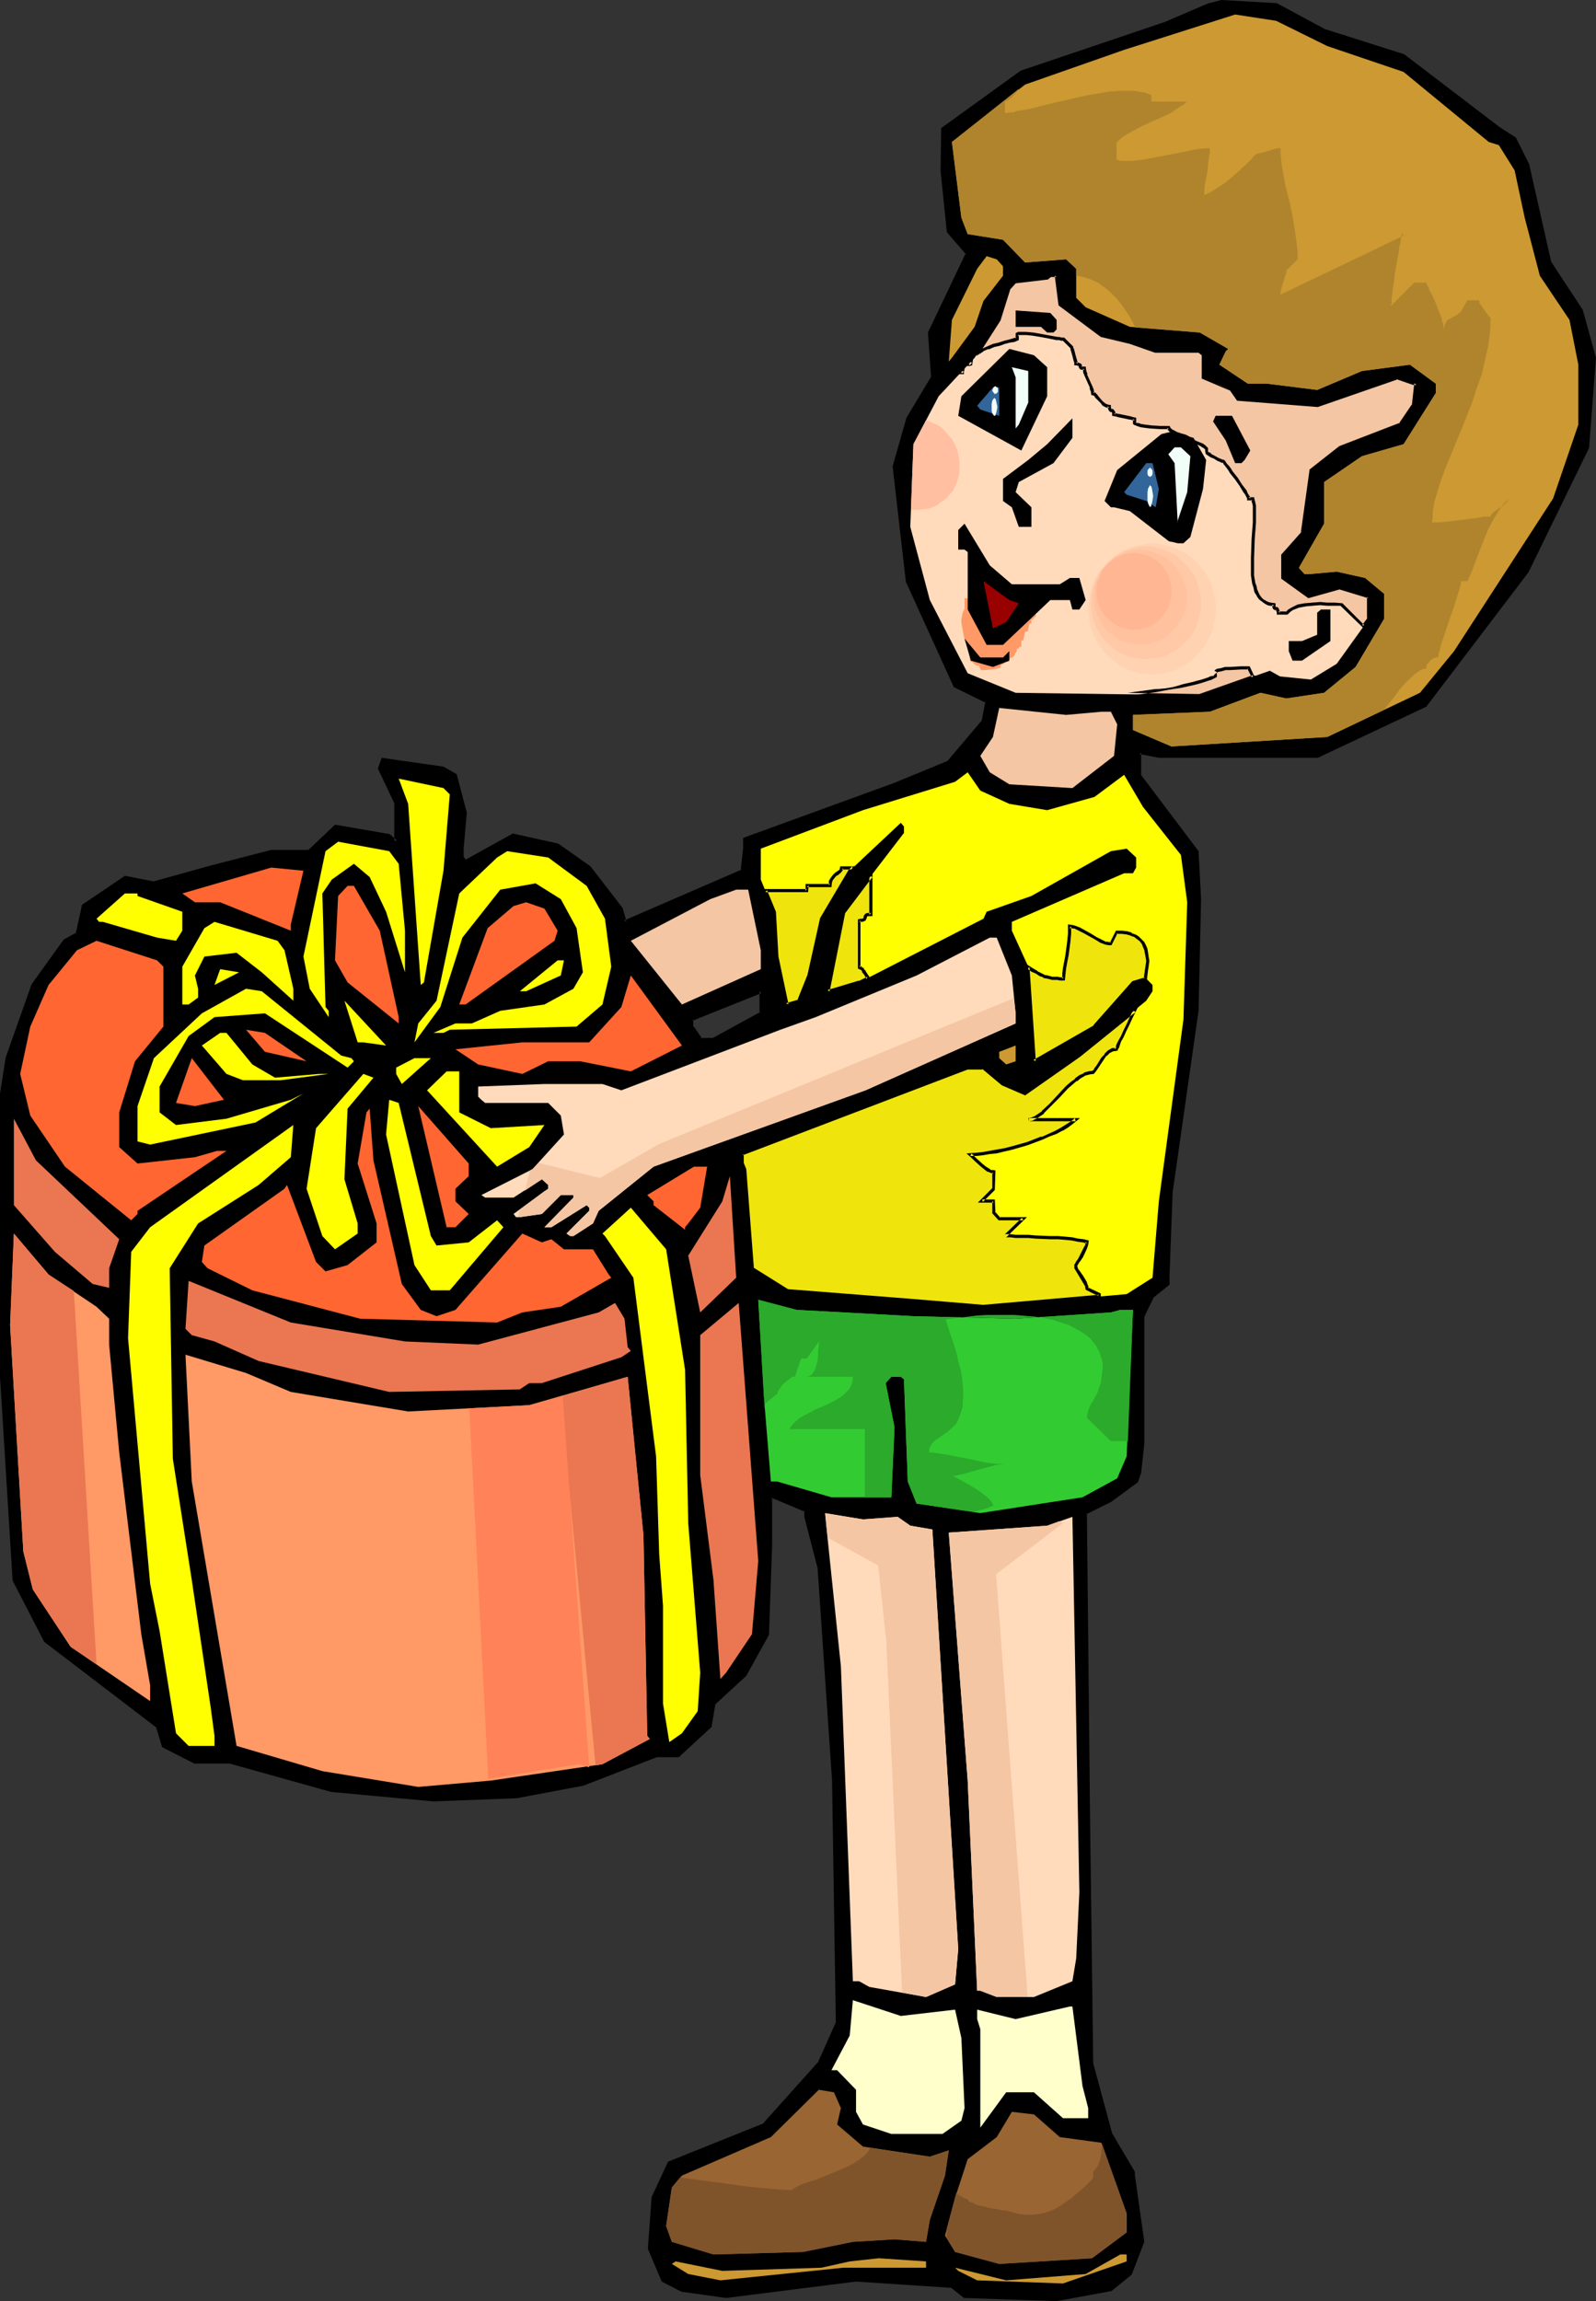 <?xml version="1.0" encoding="UTF-8" standalone="no"?>
<svg
   version="1.0"
   width="108.184mm"
   height="155.925mm"
   id="svg98"
   sodipodi:docname="Boy &amp; Gift.wmf"
   xmlns:inkscape="http://www.inkscape.org/namespaces/inkscape"
   xmlns:sodipodi="http://sodipodi.sourceforge.net/DTD/sodipodi-0.dtd"
   xmlns="http://www.w3.org/2000/svg"
   xmlns:svg="http://www.w3.org/2000/svg">
  <rect width="100%" height="100%" fill="#333333" stroke="none"/>
  <sodipodi:namedview
     id="namedview98"
     pagecolor="#ffffff"
     bordercolor="#000000"
     borderopacity="0.25"
     inkscape:showpageshadow="2"
     inkscape:pageopacity="0.0"
     inkscape:pagecheckerboard="0"
     inkscape:deskcolor="#d1d1d1"
     inkscape:document-units="mm" />
  <defs
     id="defs1">
    <pattern
       id="WMFhbasepattern"
       patternUnits="userSpaceOnUse"
       width="6"
       height="6"
       x="0"
       y="0" />
  </defs>
  <path
     style="fill:#000000;fill-opacity:1;fill-rule:evenodd;stroke:none"
     d="m 182.786,266.141 12.121,-6.625 v -5.656 l -17.778,7.272 v 1.778 l 0.646,0.808 1.616,2.424 z M 339.228,7.756 l 20.363,6.464 24.404,18.745 4.04,2.585 3.232,6.464 5.657,25.208 8.242,12.281 3.232,12.119 -1.616,22.946 -15.515,31.833 -26.02,34.257 -27.798,12.927 H 296.885 l -5.01,-0.808 v 5.656 l 14.707,19.553 0.808,12.281 -0.808,28.602 -6.465,46.215 -0.808,21.33 v 2.424 l -4.04,3.232 -2.424,5.009 v 32.641 l -0.97,7.272 -0.808,2.424 -6.465,4.848 -6.465,3.232 0.646,78.21 0.97,62.859 4.848,17.937 5.656,9.857 v 0.808 l 2.586,16.967 -3.394,8.241 -4.848,4.04 -13.899,2.424 -23.596,-0.808 -3.232,-2.424 -24.565,-1.616 -33.293,4.04 -11.313,-1.616 -4.848,-2.424 -3.394,-8.241 0.97,-12.927 4.04,-8.888 24.404,-9.857 13.899,-15.513 4.687,-10.503 -0.808,-62.051 -3.879,-54.618 -3.394,-12.927 v -1.616 l -8.081,-3.393 h -0.808 v 12.281 l -0.97,22.784 -5.657,10.503 -8.081,7.272 -0.808,5.817 -8.242,7.433 h -5.657 l -18.747,7.272 -17.131,3.232 L 111.029,461.019 85.009,458.434 58.989,451.162 H 49.939 L 41.858,447.123 40.242,442.113 11.636,420.137 3.556,404.624 0.323,352.592 v -72.554 l 1.616,-9.049 6.465,-18.745 8.242,-11.311 3.071,-1.778 1.616,-7.11 10.667,-7.433 7.434,1.616 14.545,-4.04 15.515,-4.201 h 9.858 l 6.465,-6.302 13.899,2.262 1.778,1.616 v -9.695 l -4.202,-9.049 0.808,-2.262 15.515,2.262 3.071,1.616 2.586,9.857 -0.808,9.049 v 2.262 l 0.808,0.97 12.283,-6.625 11.313,2.424 8.081,5.817 8.242,10.503 0.808,3.393 30.222,-13.089 0.646,-5.656 v -2.424 l 38.303,-14.058 13.899,-5.656 8.889,-10.503 0.808,-5.009 -8.081,-4.04 -12.121,-26.824 -3.394,-29.248 3.394,-12.443 6.303,-10.503 -0.646,-11.473 9.697,-20.199 -4.848,-5.656 -1.616,-15.674 V 32.965 l 20.202,-14.543 36.848,-12.281 11.475,-5.009 3.071,-0.808 13.899,0.808 z"
     id="path1" />
  <path
     style="fill:#000000;fill-opacity:1;fill-rule:evenodd;stroke:none"
     d="m 182.947,266.625 12.444,-6.787 v -6.464 l -18.586,7.595 v 2.101 l 0.808,0.97 -0.162,-0.162 1.778,2.585 3.717,0.162 -0.162,-0.808 h -3.394 l 0.485,0.162 -1.778,-2.585 v 0 l -0.646,-0.808 0.162,0.323 v -1.778 l -0.323,0.323 17.778,-7.11 -0.485,-0.485 v 5.656 l 0.162,-0.323 -12.121,6.625 h 0.162 z"
     id="path2" />
  <path
     style="fill:#000000;fill-opacity:1;fill-rule:evenodd;stroke:none"
     d="m 339.067,8.08 20.363,6.625 -0.162,-0.162 24.565,18.745 4.04,2.585 -0.162,-0.162 3.232,6.464 v 0 l 5.657,25.208 8.242,12.443 v -0.162 l 3.232,12.119 v -0.162 l -1.778,22.946 0.162,-0.162 -15.515,31.833 v -0.162 l -26.02,34.257 h 0.162 l -27.798,12.927 h 0.162 -40.565 v 0 l -5.333,-0.97 v 6.302 l 14.707,19.714 v -0.323 l 0.646,12.281 -0.646,28.602 v -0.162 l -6.626,46.377 v 0 l -0.808,21.33 v 2.424 l 0.323,-0.323 -4.202,3.232 -2.586,5.171 v 32.803 -0.162 l -0.808,7.433 v 0 l -0.808,2.262 0.162,-0.323 -6.626,5.009 h 0.162 l -6.788,3.393 0.808,78.372 0.808,62.859 5.01,18.098 5.657,9.857 v -0.162 0.808 l 2.424,16.967 v -0.162 l -3.232,8.241 0.162,-0.162 -5.01,4.201 0.162,-0.162 -13.899,2.424 h 0.162 l -23.596,-0.808 h 0.162 l -3.232,-2.585 -24.727,-1.616 -33.293,4.201 h 0.162 l -11.475,-1.616 h 0.162 l -4.848,-2.424 0.162,0.162 -3.394,-8.241 v 0.323 l 0.97,-13.089 v 0.162 l 4.04,-8.888 -0.162,0.162 24.404,-9.857 14.06,-15.674 4.848,-10.665 -0.808,-62.051 v 0 l -3.879,-54.618 -3.394,-13.089 v 0.162 -1.939 l -8.566,-3.555 -1.131,0.162 -0.162,12.604 -0.97,22.784 0.162,-0.162 -5.656,10.503 v -0.162 l -8.081,7.433 -0.97,5.817 0.162,-0.162 -8.242,7.433 h 0.323 -5.818 l -18.747,7.272 v 0 l -16.969,3.232 v 0 l -21.171,0.808 v 0 l -26.02,-2.424 v 0 l -25.858,-7.272 h -9.212 0.162 l -8.081,-4.04 0.323,0.162 -1.778,-5.171 -28.606,-21.976 v 0.162 l -8.081,-15.513 0.162,0.162 -3.232,-52.032 v -72.554 0.162 l 1.455,-9.211 v 0 l 6.465,-18.583 v 0 l 8.242,-11.311 -0.162,0.162 3.232,-1.778 1.778,-7.433 -0.162,0.323 10.667,-7.433 -0.323,0.162 7.434,1.454 14.707,-4.04 15.515,-4.04 h -0.162 l 10.02,-0.162 6.626,-6.464 -0.323,0.162 13.737,2.262 h -0.162 l 2.424,2.262 v -10.665 l -4.202,-9.211 v 0.323 l 0.808,-2.262 -0.485,0.162 15.515,2.262 h -0.162 l 3.232,1.616 -0.162,-0.162 2.424,9.695 v -0.162 l -0.808,9.049 v 2.585 l 1.131,1.293 12.606,-6.787 h -0.323 l 11.475,2.585 -0.162,-0.162 8.081,5.817 -0.162,-0.162 8.242,10.503 h -0.162 l 1.131,3.717 30.707,-13.25 0.646,-5.979 v -2.424 l -0.162,0.323 38.141,-13.897 0.162,-0.162 13.899,-5.656 9.05,-10.665 0.97,-5.333 -8.404,-4.201 0.162,0.162 -12.121,-26.824 v 0.162 l -3.394,-29.41 v 0.162 l 3.394,-12.281 v 0 l 6.465,-10.503 -0.808,-11.635 v 0.162 l 9.697,-20.522 -5.01,-5.817 0.162,0.162 -1.616,-15.513 v 0 -10.665 l -0.162,0.323 20.363,-14.543 H 261.815 L 298.502,6.464 h 0.162 l 11.475,-4.848 h -0.162 l 3.232,-0.808 h -0.162 l 13.899,0.808 h -0.162 L 339.067,8.08 339.39,7.433 327.107,0.808 312.885,0 309.815,0.808 h -0.162 l -11.313,4.848 v 0 l -36.848,12.443 -20.363,14.705 -0.162,10.827 v 0.162 l 1.616,15.674 5.01,5.817 -0.162,-0.485 -9.697,20.36 0.808,11.473 v -0.162 l -6.303,10.503 -3.556,12.443 3.394,29.571 12.283,26.986 8.242,4.04 -0.162,-0.323 -0.97,5.009 0.162,-0.323 -8.889,10.503 v 0 l -13.737,5.656 v 0 L 190.382,214.593 v 2.747 -0.162 l -0.646,5.817 0.323,-0.323 -30.222,13.089 0.646,0.162 -0.97,-3.393 -8.242,-10.665 -8.242,-5.817 -11.636,-2.585 -12.283,6.787 h 0.323 l -0.646,-0.808 v 0.162 -2.262 0 l 0.808,-9.211 -2.586,-9.857 -3.394,-1.939 -15.838,-2.262 -0.97,2.747 4.364,9.211 -0.162,-0.162 v 9.695 l 0.646,-0.323 -1.778,-1.616 -14.06,-2.424 -6.788,6.464 h 0.323 -9.858 l -15.677,4.04 -14.545,4.04 h 0.162 l -7.434,-1.454 -10.99,7.433 -1.616,7.433 0.162,-0.323 -3.232,1.778 -8.242,11.473 -6.626,18.745 v 0 L 0,280.037 v 0 72.554 l 3.232,52.194 8.081,15.674 28.767,21.976 -0.162,-0.323 1.616,5.332 8.242,4.201 h 9.212 -0.162 l 26.02,7.272 26.182,2.424 v 0 l 21.171,-0.808 h 0.162 l 17.131,-3.232 18.747,-7.272 h -0.162 5.818 l 8.404,-7.756 0.97,-5.817 -0.162,0.162 8.081,-7.433 5.818,-10.503 0.808,-22.946 v -12.281 l -0.323,0.323 h 0.808 -0.162 l 8.081,3.393 -0.162,-0.323 v 1.616 l 3.394,13.089 v -0.162 l 3.717,54.618 v 0 l 0.97,62.051 v -0.162 l -4.687,10.503 v -0.162 l -13.899,15.513 h 0.162 l -24.565,9.857 -4.202,9.049 -0.97,13.25 3.556,8.403 5.01,2.585 11.475,1.616 33.293,-4.201 v 0 l 24.565,1.616 h -0.162 l 3.232,2.585 23.757,0.808 14.06,-2.585 5.172,-4.201 3.232,-8.403 -2.424,-17.129 v 0.162 -0.97 l -5.818,-9.857 v 0 l -4.848,-17.937 v 0.162 l -0.808,-62.859 -0.808,-78.21 -0.162,0.323 6.465,-3.232 v 0 l 6.788,-5.009 0.808,-2.424 0.808,-7.433 v 0 -32.641 0.162 l 2.424,-5.009 -0.162,0.162 4.202,-3.393 v -2.585 l 0.808,-21.33 v 0.162 l 6.626,-46.377 v 0 l 0.646,-28.602 -0.646,-12.281 -14.869,-19.714 0.162,0.162 v -5.656 l -0.485,0.323 5.01,0.97 h 40.727 l 27.798,-13.089 26.182,-34.419 15.515,-31.833 1.778,-23.108 -3.394,-12.281 -8.081,-12.281 v 0 l -5.657,-25.047 -3.394,-6.787 -4.04,-2.585 -24.565,-18.745 -20.363,-6.464 v 0 z"
     id="path3" />
  <path
     style="fill:#cc9932;fill-opacity:1;fill-rule:evenodd;stroke:none"
     d="m 340.036,11.796 19.555,6.625 21.818,17.937 2.586,0.808 4.04,6.464 2.586,12.119 3.879,14.866 7.596,11.311 2.263,11.473 v 15.351 l -6.465,18.906 -25.373,39.105 -8.727,10.665 -23.757,11.311 -39.919,2.424 -9.858,-4.201 v -3.878 l 19.717,-0.808 12.929,-4.848 6.626,1.454 9.697,-1.454 8.081,-6.625 7.273,-12.281 v -6.464 l -4.848,-4.04 -7.273,-1.616 -7.273,0.646 h -0.97 l -1.455,-1.616 6.465,-11.311 v -10.665 l 9.697,-6.625 10.667,-3.07 8.242,-13.089 v -2.424 l -6.626,-4.848 -12.283,1.616 -11.475,4.848 -12.929,-1.616 h -4.848 l -7.273,-4.848 1.616,-3.393 0.646,-0.646 -7.273,-4.201 -17.939,-1.454 -11.313,-5.009 -2.424,-2.424 v -7.433 l -2.586,-2.424 -10.505,0.808 -5.657,-5.817 -9.05,-1.454 -1.616,-4.201 -2.424,-19.391 18.747,-14.705 25.373,-8.888 28.444,-9.049 10.505,1.616 z"
     id="path4" />
  <path
     style="fill:#cc9932;fill-opacity:1;fill-rule:evenodd;stroke:none"
     d="m 256.967,68.191 v 2.424 l -5.01,6.464 -2.263,6.625 -5.818,7.918 -0.808,0.97 0.808,-10.665 6.465,-13.089 2.424,-3.232 2.586,0.808 z"
     id="path5" />
  <path
     style="fill:#ffdbbc;fill-opacity:1;fill-rule:evenodd;stroke:none"
     d="m 271.512,77.887 10.667,8.08 7.273,1.778 6.626,2.262 h 11.313 l 0.808,0.97 v 5.656 l 7.434,3.232 1.616,2.424 20.202,1.616 20.525,-7.272 4.202,1.616 h 0.646 l -0.646,5.656 -3.556,4.848 -15.353,5.817 -7.434,5.817 -2.263,16.159 -5.01,5.656 v 5.817 l 6.626,4.848 8.081,-2.424 7.434,2.424 v 5.656 l -8.242,11.473 -6.626,4.04 -7.919,-0.808 -2.586,-1.454 -17.939,6.302 -47.191,-0.646 -12.283,-5.009 -9.697,-18.745 -5.01,-18.745 0.808,-21.168 6.465,-12.281 9.212,-9.857 6.303,-9.695 2.586,-8.08 1.616,-1.616 8.081,-0.97 0.808,-0.646 h 1.616 z"
     id="path6" />
  <path
     style="fill:#ff9966;fill-opacity:1;fill-rule:evenodd;stroke:none"
     d="m 247.108,153.188 v 2.747 l -0.485,0.97 -0.162,0.808 -0.162,0.97 v 0.808 l 0.323,1.778 0.323,1.778 0.485,1.616 0.646,1.616 0.323,1.616 0.162,1.454 0.485,0.162 0.485,0.485 0.485,0.323 0.323,0.162 h 0.485 l 0.485,1.131 h 1.131 l 1.455,-0.162 1.293,-0.162 0.646,-0.162 0.485,-0.162 v -0.485 0 l 0.162,-0.162 0.646,-0.323 0.646,-0.485 h 0.323 l 0.323,-0.162 0.162,-0.323 0.162,-0.323 0.323,-0.323 h 0.323 l 0.646,-0.646 v -0.323 l 0.323,-0.485 0.162,-0.323 v -0.485 h 0.323 0.162 l 0.162,-0.485 h 0.162 0.323 v -1.616 h 0.485 l 0.485,-2.262 h 0.646 l 0.485,-2.101 h 0.485 v -0.97 h 0.323 l 0.162,-0.162 0.162,-0.162 v -0.162 l 0.162,-0.162 h 0.323 v -1.131 h 0.485 v -0.323 l -0.162,-0.646 0.162,-0.162 v -0.162 l 0.162,-0.162 h 0.485 z"
     id="path7" />
  <path
     style="fill:#f4c6a3;fill-opacity:1;fill-rule:evenodd;stroke:none"
     d="m 321.128,173.226 h -0.162 l -1.131,-2.262 h -1.939 l -2.747,0.162 -1.293,0.162 -1.131,0.162 -0.808,0.323 -0.323,0.162 -0.323,0.162 v 1.131 l -0.646,0.323 -0.646,0.323 -0.97,0.323 -1.131,0.323 -1.131,0.323 -1.293,0.162 -1.293,0.323 -1.455,0.323 -3.232,0.646 -3.394,0.485 -7.111,0.97 18.424,0.323 z M 246.139,95.5 h 0.323 v -0.162 l 0.162,-0.485 z m 1.939,-2.262 h 0.162 0.485 V 92.592 Z m 2.424,-2.747 1.131,-0.808 1.455,-0.646 1.455,-0.485 1.455,-0.485 1.455,-0.323 1.293,-0.323 0.97,-0.323 0.808,-0.323 v -1.131 l 0.485,-0.162 h 0.646 l 0.485,-0.162 0.808,0.162 h 1.616 l 1.939,0.323 1.778,0.323 1.616,0.323 0.808,0.162 h 0.646 l 0.646,0.162 h 0.323 l 1.131,1.131 1.131,0.97 v 0.485 l 0.162,0.485 0.323,1.293 0.323,1.131 0.162,0.485 0.162,0.485 h 0.323 0.162 l 0.485,0.162 v 0.162 0.485 l 0.162,0.162 h 0.323 l 0.323,0.162 h 0.323 l 0.162,0.808 0.162,0.808 1.455,3.232 0.162,0.808 0.162,0.808 0.485,0.162 0.323,0.323 0.485,0.485 0.97,1.293 0.646,0.485 0.646,0.323 0.808,0.162 v 0.323 0.323 l 0.162,0.323 h 0.162 l 0.162,0.162 h 0.323 0.162 v 0.323 l 0.162,0.323 v 0.323 l 0.485,0.162 h 0.646 l 3.071,0.808 h 0.646 l 0.485,0.162 v 1.131 l 0.323,0.162 0.323,0.162 0.97,0.162 0.97,0.323 1.293,0.162 h 2.586 2.263 v 0.485 l 0.485,0.323 0.485,0.323 0.646,0.485 1.455,0.485 0.646,0.162 h 0.485 l 0.485,0.323 0.646,0.485 1.616,0.808 1.616,0.808 0.646,0.323 0.485,0.485 v 0.97 l 0.162,0.162 0.323,0.323 0.485,0.323 0.808,0.323 1.455,0.808 0.485,0.162 0.646,0.162 v 0.162 l 0.323,0.162 0.162,0.485 0.485,0.646 0.485,0.646 0.485,0.646 1.293,1.778 1.131,1.616 0.97,1.616 0.485,0.646 0.323,0.646 0.162,0.323 v 0.323 h 1.131 l 0.162,0.485 0.162,0.485 v 0.646 l 0.162,0.808 v 1.616 l -0.162,1.939 -0.162,2.101 v 2.262 l -0.323,4.686 v 2.262 l 0.162,2.262 0.323,1.939 0.162,0.97 0.323,0.97 0.323,0.646 0.323,0.808 0.485,0.485 0.485,0.646 0.646,0.323 0.808,0.323 0.646,0.162 0.97,0.162 v 0.323 0.323 l 0.162,0.323 0.162,0.162 h 0.323 0.162 l 0.162,0.323 v 0.323 0.323 h 1.131 1.131 l 0.646,-0.485 0.646,-0.485 1.616,-0.646 1.778,-0.485 1.778,-0.162 h 2.101 1.778 1.939 l 1.778,0.162 5.495,5.656 1.455,-1.939 v -5.656 l -7.434,-2.424 -8.081,2.424 -6.626,-4.848 v -5.817 l 5.01,-5.656 2.263,-16.159 7.434,-5.817 15.353,-5.817 3.556,-4.848 0.646,-5.656 h -0.646 l -4.202,-1.616 -20.525,7.272 -20.202,-1.616 -1.616,-2.424 -7.434,-3.232 v -5.656 l -0.808,-0.97 h -11.313 l -6.626,-2.262 -7.273,-1.778 -10.667,-8.08 -0.808,-7.272 h -1.616 l -0.808,0.646 -8.081,0.97 -1.616,1.616 -2.586,8.08 -5.495,8.403 z"
     id="path8" />
  <path
     style="fill:#000000;fill-opacity:1;fill-rule:evenodd;stroke:none"
     d="m 322.097,173.226 -0.97,-0.323 0.162,0.162 -1.131,-2.424 h -2.263 l -2.747,0.162 v 0 h -1.293 l -1.131,0.323 v 0 l -0.97,0.162 -0.485,0.323 -0.162,0.162 0.646,0.323 v 0 h -0.808 v 1.131 l 0.162,-0.323 -0.646,0.323 v -0.162 l -0.808,0.323 h 0.162 l -0.97,0.323 -0.97,0.323 -1.293,0.323 -1.131,0.323 v 0 l -1.455,0.323 -1.455,0.323 -3.071,0.485 -3.394,0.646 -7.111,0.97 v 0.808 l 18.424,0.323 14.707,-5.332 -1.131,-0.323 -13.737,4.848 h 0.162 l -18.424,-0.323 v 0.808 l 7.111,-0.97 3.394,-0.646 3.232,-0.485 1.455,-0.323 1.455,-0.323 v 0 l 1.293,-0.323 1.131,-0.323 0.97,-0.323 0.97,-0.323 h 0.162 l 0.646,-0.323 v 0 l 0.97,-0.485 v -1.293 h -0.808 v 0.808 l 0.808,-0.646 v 0 l 0.323,-0.162 h -0.162 l 0.97,-0.162 v 0 l 1.131,-0.323 h 1.131 v 0 l 2.747,-0.162 h 1.939 l -0.323,-0.323 1.131,2.262 0.323,0.162 v -0.646 z"
     id="path9" />
  <path
     style="fill:#000000;fill-opacity:1;fill-rule:evenodd;stroke:none"
     d="m 245.169,95.824 h 1.778 v -0.485 0 l 0.323,-1.778 -2.101,2.262 1.293,-0.162 0.485,-0.485 -0.808,-0.323 v 0.323 0.162 0.162 l 0.323,-0.485 h -0.323 l 0.323,0.646 z"
     id="path10" />
  <path
     style="fill:#000000;fill-opacity:1;fill-rule:evenodd;stroke:none"
     d="m 247.108,93.723 h 1.293 l 0.646,-0.162 0.323,-2.101 -2.263,2.262 1.293,-0.162 0.646,-0.646 -0.646,-0.323 -0.162,0.646 0.323,-0.485 -0.323,0.162 v 0 h -0.162 l 0.323,0.646 z"
     id="path11" />
  <path
     style="fill:#000000;fill-opacity:1;fill-rule:evenodd;stroke:none"
     d="m 250.179,91.137 1.778,-1.131 h -0.162 l 1.455,-0.646 v 0.162 l 1.455,-0.646 1.455,-0.323 1.293,-0.485 1.293,-0.323 1.131,-0.162 v 0 l 1.131,-0.485 v -1.454 l -0.323,0.485 0.485,-0.323 h -0.162 0.646 0.646 -0.162 0.808 v 0 l 1.616,0.162 v 0 l 1.939,0.323 1.778,0.323 1.616,0.323 v 0 l 0.646,0.162 h 0.162 0.646 l 0.485,0.162 h 0.485 l -0.162,-0.162 2.101,2.101 v -0.323 0.485 0.162 l 0.162,0.485 0.323,1.131 0.323,1.293 0.162,0.485 v -0.162 0.808 h 0.808 -0.162 l 0.323,0.162 v 0 l 0.323,0.162 -0.323,-0.323 0.162,0.323 v -0.323 0.485 l 0.323,0.485 0.323,0.162 h 0.162 0.323 0.323 l -0.323,-0.323 v 0.808 0.162 l 0.323,0.808 v 0 l 1.455,3.232 h -0.162 l 0.323,0.808 v -0.162 l 0.162,1.131 0.646,0.162 -0.162,-0.162 0.485,0.485 h -0.162 l 0.485,0.485 v 0 l 1.131,1.131 0.485,0.646 0.97,0.485 h 0.808 l -0.485,-0.323 v 0.323 l 0.162,0.485 0.162,0.323 0.323,0.323 h 0.323 0.323 -0.323 l 0.162,0.162 -0.162,-0.162 0.162,0.162 v 0 0.162 0 0.646 l 0.97,0.162 0.485,0.162 v 0 l 3.071,0.646 h 0.162 l 0.646,0.162 h 0.485 l -0.485,-0.323 v 1.293 l 0.485,0.323 h 0.162 l 0.323,0.162 0.97,0.323 v 0 l 1.131,0.162 1.293,0.162 v 0 l 2.586,0.162 h 2.263 l -0.485,-0.323 0.162,0.485 0.485,0.485 0.646,0.485 v 0 l 0.646,0.323 h 0.162 l 1.455,0.485 v 0 l 0.646,0.162 h 0.485 -0.162 l 0.485,0.485 0.646,0.323 v 0 l 1.616,0.808 1.616,0.808 h -0.162 l 0.646,0.323 0.485,0.485 -0.162,-0.323 0.162,1.131 0.162,0.323 0.485,0.323 v 0 l 0.485,0.323 0.646,0.323 h 0.162 l 1.293,0.808 h 0.162 l 0.646,0.323 0.485,0.162 -0.162,-0.323 v 0.162 l 0.323,0.323 h -0.162 l 0.323,0.323 0.485,0.646 v 0 l 0.485,0.646 v 0 l 0.485,0.808 1.293,1.616 1.131,1.616 0.97,1.616 0.485,0.646 v 0 l 0.323,0.646 0.162,0.323 v -0.162 0.646 h 1.455 l -0.485,-0.162 0.162,0.323 0.162,0.646 v -0.162 l 0.162,0.808 v 0.646 0 1.616 1.939 0 l -0.162,2.101 v 0 l -0.162,2.262 -0.162,4.686 v 2.262 2.262 0 l 0.323,2.101 v 0 l 0.323,0.97 0.162,0.808 v 0.162 l 0.323,0.646 0.162,0.162 0.323,0.646 0.485,0.646 v 0 l 0.646,0.485 0.646,0.485 v 0 l 0.808,0.485 0.646,0.162 h 0.162 0.97 l -0.485,-0.323 v 0.323 0.323 0 l 0.162,0.485 0.485,0.323 h 0.485 -0.323 0.323 l -0.323,-0.162 0.162,0.323 v 0 l 0.162,0.323 v -0.162 0.808 h 2.747 l 0.646,-0.646 v 0 l 0.646,-0.485 v 0 l 1.616,-0.646 v 0 l 1.778,-0.323 h -0.162 l 1.939,-0.162 h -0.162 l 2.101,-0.162 1.778,0.162 h 1.939 1.778 -0.323 l 5.98,5.817 1.616,-2.424 v -5.979 l -7.757,-2.424 -8.242,2.262 h 0.323 l -6.465,-4.686 0.162,0.323 v -5.817 l -0.162,0.323 5.01,-5.817 2.424,-16.321 -0.162,0.323 7.273,-5.817 -0.162,0.162 15.677,-5.979 3.556,-5.009 0.646,-6.302 h -0.97 v 0 l -4.202,-1.454 -20.525,7.11 h 0.162 l -20.363,-1.454 0.323,0.162 -1.778,-2.585 -7.273,-3.232 6.949,3.878 -0.323,-0.162 1.778,2.585 20.687,1.616 20.525,-7.11 h -0.323 l 4.202,1.454 h 0.808 l -0.485,-0.485 -0.646,5.817 v -0.323 l -3.394,5.009 0.323,-0.323 -15.515,5.979 -7.596,5.979 -2.263,16.321 0.162,-0.323 -5.172,5.817 v 6.14 l 6.949,5.009 8.081,-2.262 h -0.162 l 7.434,2.262 -0.323,-0.323 v 5.656 l 0.162,-0.323 -1.455,1.939 h 0.646 l -5.657,-5.656 -1.939,-0.162 h -1.939 l -1.778,-0.162 -2.101,0.162 v 0 l -1.778,0.162 h -0.162 l -1.778,0.323 -1.616,0.808 -0.808,0.485 v 0 l -0.646,0.646 0.323,-0.162 h -2.263 l 0.485,0.323 v -0.323 l -0.162,-0.323 v 0 l -0.162,-0.485 -0.323,-0.323 h -0.485 0.162 -0.162 l 0.162,0.162 -0.162,-0.323 v 0 -0.162 0 -0.646 l -1.293,-0.162 h 0.162 l -0.808,-0.162 h 0.162 l -0.808,-0.323 h 0.162 l -0.646,-0.323 v 0 l -0.485,-0.485 v 0 l -0.485,-0.646 -0.323,-0.646 v 0 l -0.323,-0.808 v 0.162 l -0.162,-0.97 -0.323,-0.808 v 0 l -0.323,-1.939 v 0 -2.262 -2.262 l 0.162,-4.686 0.162,-2.262 v 0.162 l 0.162,-2.262 v 0 -1.939 -1.616 -0.162 -0.646 l -0.162,-0.646 v -0.162 l -0.162,-0.485 -0.162,-0.808 h -1.455 l 0.485,0.323 v -0.323 l -0.323,-0.485 -0.323,-0.485 v 0 l -0.323,-0.808 -1.131,-1.454 -1.131,-1.778 -1.293,-1.616 -0.485,-0.808 v 0 l -0.485,-0.646 v 0 l -0.485,-0.485 -0.323,-0.485 -0.162,-0.323 v 0.162 l -0.162,-0.323 -0.646,-0.162 -0.646,-0.323 0.162,0.162 -1.455,-0.808 v 0 l -0.646,-0.323 -0.485,-0.485 h -0.162 l -0.323,-0.162 v 0 0 0.162 -1.131 l -0.646,-0.646 -0.646,-0.485 v 0 l -1.616,-0.646 -1.616,-0.808 h 0.162 l -0.646,-0.485 -0.646,-0.323 -0.485,-0.162 -0.646,-0.162 v 0 l -1.455,-0.485 h 0.162 l -0.646,-0.323 v 0 l -0.646,-0.323 h 0.162 l -0.485,-0.323 0.162,0.162 -0.323,-0.646 h -2.424 l -2.586,-0.162 h 0.162 l -1.293,-0.162 -1.131,-0.162 v 0 l -0.808,-0.323 v 0.162 l -0.323,-0.162 v 0 l -0.323,-0.162 0.162,0.323 v -1.454 l -0.808,-0.162 -0.485,-0.162 v 0 l -3.071,-0.646 h -0.162 l -0.646,-0.162 h -0.485 l 0.323,0.323 v -0.323 -0.323 l -0.323,-0.485 -0.323,-0.323 h -0.323 0.162 -0.162 v 0 h -0.162 l 0.162,0.162 -0.162,-0.323 0.162,0.162 -0.162,-0.323 v 0 -0.646 l -0.97,-0.162 h 0.162 l -0.808,-0.323 h 0.162 l -0.646,-0.485 -0.97,-1.131 v 0 l -0.485,-0.646 -0.485,-0.485 -0.485,-0.162 0.323,0.485 -0.162,-0.808 v -0.162 l -0.323,-0.808 v 0 l -1.455,-3.232 h 0.162 l -0.323,-0.808 v 0 l -0.162,-1.131 h -0.646 v 0 h -0.162 v 0 l -0.323,-0.162 0.162,0.162 -0.162,-0.162 0.162,0.323 v -0.646 l -0.323,-0.323 -0.485,-0.162 v 0 l -0.323,-0.162 h -0.323 l 0.323,0.485 V 92.753 92.592 l -0.162,-0.485 -0.323,-1.131 -0.323,-1.293 -0.162,-0.485 v 0.162 l -0.162,-0.646 -2.263,-2.262 h -0.646 v 0 l -0.646,-0.162 h -0.646 0.162 l -0.808,-0.162 v 0 l -1.778,-0.323 -1.778,-0.323 -1.778,-0.323 h -0.162 l -1.616,-0.162 v 0 h -0.646 -0.162 -0.646 -0.646 l -0.646,0.323 v 1.454 l 0.162,-0.323 -0.808,0.162 h 0.162 l -1.131,0.323 -1.293,0.323 -1.455,0.485 -1.455,0.323 -1.455,0.646 v 0 l -1.455,0.646 v 0 l -1.131,0.808 0.646,0.323 z"
     id="path12" />
  <path
     style="fill:#000000;fill-opacity:1;fill-rule:evenodd;stroke:none"
     d="m 308.522,96.308 0.162,0.323 v -5.817 l -1.131,-1.131 -11.475,-0.162 v 0 l -6.465,-2.262 -7.273,-1.778 0.162,0.162 -10.667,-8.08 0.162,0.323 -0.97,-7.756 -2.101,0.162 -0.808,0.646 h 0.162 l -8.404,0.808 -1.616,1.778 -2.586,8.241 v 0 l -5.495,8.564 v 0.808 l 0.808,-0.646 v -0.162 l -0.162,0.323 5.495,-8.564 2.586,-8.241 v 0.162 l 1.455,-1.616 -0.162,0.162 8.242,-0.97 0.808,-0.646 h -0.162 1.616 l -0.485,-0.323 0.97,7.595 10.828,8.08 7.434,1.778 6.465,2.262 h 11.475 -0.323 l 0.97,0.808 -0.162,-0.162 v 5.979 l 7.596,3.232 z"
     id="path13" />
  <path
     style="fill:#000000;fill-opacity:1;fill-rule:evenodd;stroke:none"
     d="m 270.704,81.927 v 2.424 l -0.808,0.808 h -1.616 l -1.616,-1.454 h -6.465 V 79.503 l 8.889,0.646 z"
     id="path14" />
  <path
     style="fill:#000000;fill-opacity:1;fill-rule:evenodd;stroke:none"
     d="m 268.28,94.046 v 7.433 l -6.626,13.897 -16.161,-8.888 0.808,-5.009 12.283,-12.119 6.303,1.616 z"
     id="path15" />
  <path
     style="fill:#f2fff9;fill-opacity:1;fill-rule:evenodd;stroke:none"
     d="m 263.431,103.095 -2.424,5.656 -0.808,0.97 V 96.631 l -0.97,-2.585 4.202,0.97 z"
     id="path16" />
  <path
     style="fill:#326599;fill-opacity:1;fill-rule:evenodd;stroke:none"
     d="m 255.997,106.489 -4.848,-1.616 -0.808,-0.97 4.04,-4.686 h 1.616 z"
     id="path17" />
  <path
     style="fill:#000000;fill-opacity:1;fill-rule:evenodd;stroke:none"
     d="m 320.319,115.376 -1.455,2.424 -0.808,0.808 h -1.616 l -2.424,-5.817 -3.232,-4.848 0.646,-1.454 h 4.202 z"
     id="path18" />
  <path
     style="fill:#000000;fill-opacity:1;fill-rule:evenodd;stroke:none"
     d="m 269.896,118.608 -8.889,4.848 -0.808,2.585 4.04,3.878 v 5.009 h -3.232 l -1.778,-5.009 -2.263,-1.616 v -5.656 l 6.465,-4.848 4.848,-4.04 6.465,-6.625 v 5.009 z"
     id="path19" />
  <path
     style="fill:#000000;fill-opacity:1;fill-rule:evenodd;stroke:none"
     d="m 309.006,117.8 -0.808,7.433 -3.232,12.281 -1.778,1.616 h -3.071 l -10.667,-8.241 -4.04,-0.97 h -0.808 l -1.616,-1.616 3.232,-7.918 11.313,-9.211 2.586,-0.646 5.657,1.616 z"
     id="path20" />
  <path
     style="fill:#f2fff9;fill-opacity:1;fill-rule:evenodd;stroke:none"
     d="m 304.966,116.83 -0.808,9.211 -2.424,7.272 v 0.808 l -0.808,-15.513 -1.616,-2.262 1.616,-1.778 h 1.616 z"
     id="path21" />
  <path
     style="fill:#326599;fill-opacity:1;fill-rule:evenodd;stroke:none"
     d="m 296.885,125.233 -0.808,4.686 -2.424,-1.616 -5.01,-1.616 -0.646,-0.646 5.657,-7.433 h 1.616 z"
     id="path22" />
  <path
     style="fill:#000000;fill-opacity:1;fill-rule:evenodd;stroke:none"
     d="m 259.229,149.633 h 12.283 l 2.586,-1.616 h 2.424 l 1.616,5.656 -1.616,2.424 h -1.778 l -0.646,-2.424 h -5.01 l -12.121,11.473 h -4.202 l -4.848,-9.049 v -14.705 l -0.808,-0.646 h -1.616 v -5.009 l 1.616,-1.616 6.465,10.665 z"
     id="path23" />
  <path
     style="fill:#990000;fill-opacity:1;fill-rule:evenodd;stroke:none"
     d="m 261.007,154.481 -3.232,4.848 -3.394,1.616 -2.424,-12.119 6.626,4.848 z"
     id="path24" />
  <path
     style="fill:#000000;fill-opacity:1;fill-rule:evenodd;stroke:none"
     d="m 340.844,164.177 -7.273,5.009 h -2.424 l -0.97,-2.424 v -2.585 h 3.394 l 3.879,-1.616 v -5.656 l 0.97,-0.808 h 2.424 z"
     id="path25" />
  <path
     style="fill:#000000;fill-opacity:1;fill-rule:evenodd;stroke:none"
     d="m 256.967,168.378 1.616,-1.616 v 2.424 l -4.202,1.616 -5.657,-1.616 -1.616,-5.656 4.04,4.848 z"
     id="path26" />
  <path
     style="fill:#f4c6a3;fill-opacity:1;fill-rule:evenodd;stroke:none"
     d="m 282.178,182.275 h 2.424 l 1.616,3.232 -0.808,8.08 -10.667,8.241 -16.161,-0.97 -5.01,-3.07 -2.424,-4.201 3.232,-4.848 1.616,-7.433 17.131,1.778 z"
     id="path27" />
  <path
     style="fill:#ffff00;fill-opacity:1;fill-rule:evenodd;stroke:none"
     d="m 258.583,205.867 9.697,1.616 12.121,-3.393 7.596,-5.656 4.848,8.241 9.697,12.281 1.616,12.119 -0.97,30.056 -6.303,46.538 -1.616,19.553 -6.626,4.201 -36.686,3.232 -19.394,-1.778 -31.03,-2.424 -8.889,-5.656 -1.778,-25.37 -0.646,-1.454 v -2.424 l 57.696,-22.138 h 4.04 l 5.01,4.201 5.657,2.424 13.899,-9.695 17.131,-14.058 1.616,-2.424 v -1.616 l -1.616,-1.616 -3.394,0.97 -9.858,11.311 -15.515,8.888 -1.455,-24.239 -4.202,-9.211 v -2.262 l 28.767,-12.443 h 2.263 l 0.808,-1.454 v -2.585 l -2.424,-2.262 -4.04,0.646 -20.363,11.473 -11.475,4.04 -0.808,1.778 -31.838,16.321 -8.081,2.262 4.04,-20.36 15.515,-20.199 v -1.616 l -0.808,-0.97 -13.091,12.281 -7.273,12.281 -3.071,14.543 -2.586,6.464 -3.232,0.97 -2.424,-12.281 -0.808,-11.473 -3.394,-8.241 v -7.918 l 26.182,-9.857 23.596,-7.272 3.232,-2.424 3.232,4.686 z"
     id="path28" />
  <path
     style="fill:#ffff00;fill-opacity:1;fill-rule:evenodd;stroke:none"
     d="m 115.231,203.443 -1.616,19.553 -5.01,28.602 -0.808,0.646 -3.232,-46.377 -2.424,-6.464 11.475,2.424 z"
     id="path29" />
  <path
     style="fill:#ffff00;fill-opacity:1;fill-rule:evenodd;stroke:none"
     d="m 102.14,221.218 1.616,17.129 v 10.665 l -4.848,-15.513 -4.202,-8.888 -4.04,-3.393 -5.656,4.04 -2.424,3.555 0.808,29.086 0.808,0.97 v 1.616 l -4.848,-7.272 -1.616,-8.241 5.656,-26.986 3.232,-2.424 13.091,2.424 z"
     id="path30" />
  <path
     style="fill:#ffff00;fill-opacity:1;fill-rule:evenodd;stroke:none"
     d="m 150.301,226.874 4.687,8.403 1.616,12.281 -2.263,9.695 -6.626,5.656 -32.484,0.808 -1.616,0.808 H 111.029 l 5.657,-2.424 h 4.202 l 7.273,-3.232 11.313,-1.616 7.434,-4.04 2.424,-4.201 -1.616,-11.311 -4.04,-7.433 -6.465,-4.04 -9.05,1.616 -9.697,12.281 -5.656,17.775 -6.626,9.049 0.97,-4.848 4.687,-5.817 5.818,-27.47 9.697,-9.211 2.586,-1.616 10.505,1.616 z"
     id="path31" />
  <path
     style="fill:#ff6632;fill-opacity:1;fill-rule:evenodd;stroke:none"
     d="m 74.504,236.731 v 1.616 l -18.101,-7.272 h -6.465 l -3.232,-2.262 22.788,-6.625 8.242,0.808 z"
     id="path32" />
  <path
     style="fill:#ff6632;fill-opacity:1;fill-rule:evenodd;stroke:none"
     d="m 97.292,238.347 4.848,22.138 v 1.616 l -13.091,-10.503 -3.232,-5.656 0.808,-16.482 2.424,-2.585 h 1.616 z"
     id="path33" />
  <path
     style="fill:#f4c6a3;fill-opacity:1;fill-rule:evenodd;stroke:none"
     d="m 194.907,243.356 v 4.848 l -20.202,9.049 -13.091,-16.321 20.363,-10.665 6.626,-2.424 h 3.071 z"
     id="path34" />
  <path
     style="fill:#ffff00;fill-opacity:1;fill-rule:evenodd;stroke:none"
     d="m 35.232,229.459 11.475,4.04 v 4.848 l -1.616,2.585 -4.848,-0.808 -13.899,-4.04 h -0.97 l -0.646,-0.808 7.273,-6.464 h 3.232 z"
     id="path35" />
  <path
     style="fill:#ff6632;fill-opacity:1;fill-rule:evenodd;stroke:none"
     d="m 142.867,238.347 -0.808,2.585 -22.788,16.321 h -1.616 l 7.273,-19.553 6.626,-5.656 3.232,-0.97 4.687,1.616 z"
     id="path36" />
  <path
     style="fill:#ffff00;fill-opacity:1;fill-rule:evenodd;stroke:none"
     d="m 72.888,243.356 2.263,9.857 v 3.07 l -8.081,-7.272 -6.465,-5.009 -8.242,0.97 -2.424,4.848 0.808,3.393 v 2.262 l -2.424,1.778 h -1.616 v -9.695 l 5.656,-9.857 2.586,-1.616 16.161,4.848 z"
     id="path37" />
  <path
     style="fill:#ffdbbc;fill-opacity:1;fill-rule:evenodd;stroke:none"
     d="m 259.229,249.82 0.97,9.695 v 2.585 l -38.464,17.129 -54.302,19.553 -14.06,11.311 -1.455,3.232 -5.01,3.232 h -0.808 l -0.97,-0.646 5.818,-5.817 v -0.808 l -0.646,-0.646 -9.05,5.656 h -1.778 l 7.434,-7.595 v -0.646 h -3.232 l -4.848,4.848 -5.657,0.808 h -0.97 l -0.646,-0.808 7.919,-5.817 0.97,-0.646 v -0.97 l -1.616,-1.454 -7.273,4.686 h -7.273 l -0.97,-0.646 13.091,-6.625 8.081,-8.888 -0.808,-4.848 -3.232,-3.232 h -16.161 l -0.97,-0.808 -0.808,-0.808 v -2.585 l 16.97,-0.646 h 14.869 l 4.848,1.616 40.727,-15.513 9.05,-3.232 25.858,-10.665 18.747,-9.695 h 1.778 z"
     id="path38" />
  <path
     style="fill:#ff6632;fill-opacity:1;fill-rule:evenodd;stroke:none"
     d="m 41.858,247.558 v 15.351 l -7.273,8.888 -4.04,13.089 v 8.888 l 4.687,4.201 14.707,-1.616 5.656,-1.616 h 2.424 l -22.788,15.351 v 0.808 l -1.616,1.616 -16.969,-13.735 -8.889,-13.089 -2.586,-10.665 2.586,-12.119 4.687,-10.665 7.273,-8.888 5.01,-2.424 15.515,5.009 z"
     id="path39" />
  <path
     style="fill:#ffff00;fill-opacity:1;fill-rule:evenodd;stroke:none"
     d="m 143.675,249.82 -8.889,4.04 h -1.616 l 9.697,-7.918 h 1.616 z"
     id="path40" />
  <path
     style="fill:#ffff00;fill-opacity:1;fill-rule:evenodd;stroke:none"
     d="m 54.949,252.244 1.455,-4.04 4.848,0.808 z"
     id="path41" />
  <path
     style="fill:#ff6632;fill-opacity:1;fill-rule:evenodd;stroke:none"
     d="m 161.614,274.382 -12.929,-2.585 h -8.242 l -6.626,3.232 -11.313,-2.424 -5.818,-3.878 17.131,-1.778 h 17.131 l 8.242,-9.049 2.424,-8.08 13.091,17.937 z"
     id="path42" />
  <path
     style="fill:#ffff00;fill-opacity:1;fill-rule:evenodd;stroke:none"
     d="m 87.433,270.342 2.586,0.646 0.646,0.808 -1.616,1.616 -21.171,-13.897 -12.929,0.97 -6.626,4.848 -7.434,12.927 v 6.625 l 4.202,3.232 12.929,-1.616 16.485,-4.848 3.232,-1.616 -12.283,7.433 -26.99,5.656 -3.232,-0.808 v -9.049 l 4.202,-12.281 12.283,-11.473 11.313,-6.302 4.04,0.646 z"
     id="path43" />
  <path
     style="fill:#ffff00;fill-opacity:1;fill-rule:evenodd;stroke:none"
     d="m 93.09,266.949 h -1.455 l -3.394,-10.665 10.667,11.473 z"
     id="path44" />
  <path
     style="fill:#ff6632;fill-opacity:1;fill-rule:evenodd;stroke:none"
     d="m 78.545,271.796 -10.667,-2.424 -4.848,-5.656 4.848,0.808 z"
     id="path45" />
  <path
     style="fill:#ffff00;fill-opacity:1;fill-rule:evenodd;stroke:none"
     d="m 64.646,272.604 5.818,3.393 11.313,-0.97 h 2.424 l -12.283,1.616 h -9.697 l -4.202,-1.616 -6.303,-7.272 4.687,-3.232 h 1.616 z"
     id="path46" />
  <path
     style="fill:#cc9932;fill-opacity:1;fill-rule:evenodd;stroke:none"
     d="m 257.775,272.604 -1.778,-1.616 v -1.616 l 4.202,-1.616 v 4.04 z"
     id="path47" />
  <path
     style="fill:#ff6632;fill-opacity:1;fill-rule:evenodd;stroke:none"
     d="m 49.939,283.269 -4.848,-0.808 4.04,-11.473 8.242,10.665 z"
     id="path48" />
  <path
     style="fill:#ffff00;fill-opacity:1;fill-rule:evenodd;stroke:none"
     d="m 102.948,277.614 -1.455,-2.585 v -1.616 l 4.687,-2.424 h 4.202 z"
     id="path49" />
  <path
     style="fill:#ffff00;fill-opacity:1;fill-rule:evenodd;stroke:none"
     d="m 117.655,278.26 v 6.625 l 8.081,4.04 13.737,-0.808 -3.879,5.656 -8.242,5.009 -17.939,-19.553 5.01,-4.848 h 3.232 z"
     id="path50" />
  <path
     style="fill:#ffff00;fill-opacity:1;fill-rule:evenodd;stroke:none"
     d="m 89.049,283.916 -0.808,18.098 3.394,11.311 v 2.585 l -5.818,4.04 -3.232,-3.393 -4.04,-12.119 2.424,-15.513 12.121,-13.897 2.586,0.97 z"
     id="path51" />
  <path
     style="fill:#ffff00;fill-opacity:1;fill-rule:evenodd;stroke:none"
     d="m 110.383,316.557 1.455,2.424 8.242,-0.808 7.273,-5.656 1.616,1.778 -13.737,16.159 h -4.848 l -4.202,-6.464 -7.273,-33.449 0.808,-8.888 2.424,0.808 z"
     id="path52" />
  <path
     style="fill:#ff6632;fill-opacity:1;fill-rule:evenodd;stroke:none"
     d="m 120.079,301.206 -3.394,3.232 v 3.232 l 3.394,3.232 -3.394,3.393 h -2.263 l -7.273,-31.025 12.929,14.705 z"
     id="path53" />
  <path
     style="fill:#ff6632;fill-opacity:1;fill-rule:evenodd;stroke:none"
     d="m 102.948,328.838 4.848,6.625 4.04,1.616 4.848,-1.616 17.131,-19.553 5.01,2.262 2.424,-0.808 3.232,2.585 h 7.434 l 4.04,6.464 0.646,0.808 -12.929,7.433 -9.858,1.454 -6.465,2.585 -35.07,-0.97 -27.636,-7.272 -11.475,-5.656 -1.455,-1.616 0.646,-4.201 20.525,-14.543 0.646,-0.97 7.434,19.714 2.424,2.424 5.656,-1.616 7.434,-5.817 v -4.848 l -4.848,-15.351 2.263,-13.089 0.808,-0.97 0.97,13.25 z"
     id="path54" />
  <path
     style="fill:#ea7751;fill-opacity:1;fill-rule:evenodd;stroke:none"
     d="m 30.545,317.365 -2.586,7.433 v 5.009 l -4.202,-0.97 -9.697,-8.241 -10.505,-11.958 v -22.138 l 5.656,10.665 z"
     id="path55" />
  <path
     style="fill:#ffff00;fill-opacity:1;fill-rule:evenodd;stroke:none"
     d="m 66.262,303.468 -15.515,9.857 -7.273,11.473 0.808,48.801 4.848,31.026 4.848,32.641 0.97,7.272 v 2.585 h -6.626 l -3.232,-3.232 -4.202,-26.178 -2.424,-12.119 -5.657,-62.859 0.808,-22.138 4.848,-6.302 36.686,-26.178 -0.646,8.241 z"
     id="path56" />
  <path
     style="fill:#ff6632;fill-opacity:1;fill-rule:evenodd;stroke:none"
     d="m 179.392,309.285 -3.071,4.04 -0.808,0.97 v 0.646 l -8.081,-6.302 v -0.97 l -1.616,-1.616 11.959,-7.272 h 3.394 z"
     id="path57" />
  <path
     style="fill:#ea7751;fill-opacity:1;fill-rule:evenodd;stroke:none"
     d="m 179.392,336.11 -3.071,-14.543 8.727,-13.897 1.939,-6.464 1.616,26.016 z"
     id="path58" />
  <path
     style="fill:#ffff00;fill-opacity:1;fill-rule:evenodd;stroke:none"
     d="m 175.513,350.814 0.808,39.267 3.071,38.297 -0.646,9.857 -4.04,5.656 -3.232,2.262 -1.616,-9.857 v -25.047 l -0.97,-13.089 -0.808,-25.208 -5.818,-45.73 -7.273,-10.665 -0.646,-0.646 7.273,-6.625 9.05,10.665 z"
     id="path59" />
  <path
     style="fill:#ff9966;fill-opacity:1;fill-rule:evenodd;stroke:none"
     d="m 24.727,334.655 3.232,3.07 v 6.625 l 2.586,27.632 5.656,46.538 2.263,13.089 v 4.04 l -20.363,-13.897 -9.697,-14.705 -2.424,-9.695 -3.394,-58.011 0.97,-23.431 8.889,10.503 z"
     id="path60" />
  <path
     style="fill:#ea7751;fill-opacity:1;fill-rule:evenodd;stroke:none"
     d="m 103.756,343.543 18.747,0.808 30.868,-8.241 4.202,-2.424 2.424,4.04 0.808,7.272 0.808,0.97 -2.424,1.616 -20.363,6.625 h -3.232 l -2.424,1.616 -33.454,0.646 -33.454,-7.918 -11.313,-5.009 -5.818,-1.616 -1.616,-1.616 0.808,-12.281 26.182,10.665 z"
     id="path61" />
  <path
     style="fill:#32cc32;fill-opacity:1;fill-rule:evenodd;stroke:none"
     d="m 234.017,337.079 26.182,0.646 24.404,-1.616 2.424,-0.646 h 3.232 l -1.616,37.489 -2.424,5.656 -8.889,4.848 -26.182,4.04 -16.323,-2.424 -2.263,-5.656 -0.97,-26.178 -0.808,-0.646 h -2.424 l -1.455,1.616 2.263,11.311 -0.808,17.937 H 213.008 l -13.899,-4.04 h -1.616 l -1.616,-19.553 -1.616,-26.986 9.858,2.585 z"
     id="path62" />
  <path
     style="fill:#ea7751;fill-opacity:1;fill-rule:evenodd;stroke:none"
     d="m 192.644,418.521 -6.626,9.857 -1.455,1.616 -1.778,-25.37 -3.394,-26.824 V 341.927 l 9.858,-8.241 5.01,66.091 z"
     id="path63" />
  <path
     style="fill:#ff9966;fill-opacity:1;fill-rule:evenodd;stroke:none"
     d="m 74.504,356.47 30.06,5.009 31.03,-1.616 25.212,-7.272 4.04,40.559 0.97,51.386 0.646,0.808 -12.121,6.464 -28.606,4.201 -18.586,1.616 -24.565,-4.04 -21.98,-6.464 -11.475,-67.707 -1.616,-32.48 15.515,4.686 z"
     id="path64" />
  <path
     style="fill:#ffdbbc;fill-opacity:1;fill-rule:evenodd;stroke:none"
     d="m 229.977,388.465 3.232,2.262 5.657,0.97 6.626,107.458 -0.808,9.049 -7.434,3.232 -14.545,-2.585 -2.586,-1.454 h -1.616 l -3.071,-80.634 -3.394,-32.641 -0.646,-6.625 9.697,1.616 z"
     id="path65" />
  <path
     style="fill:#ffdbbc;fill-opacity:1;fill-rule:evenodd;stroke:none"
     d="m 275.714,501.579 -0.97,5.817 -9.858,4.04 h -9.535 l -4.202,-1.616 h -0.808 l -2.424,-53.81 -4.848,-63.505 25.212,-1.778 6.465,-2.262 1.778,96.147 z"
     id="path66" />
  <path
     style="fill:#ffffcc;fill-opacity:1;fill-rule:evenodd;stroke:none"
     d="m 244.684,514.668 1.616,7.272 0.808,17.937 -0.808,3.232 -4.848,3.393 h -13.091 l -7.273,-2.424 -1.778,-3.232 v -5.656 l -4.848,-5.009 h -1.455 l 4.687,-8.888 0.808,-9.049 12.283,4.04 z"
     id="path67" />
  <path
     style="fill:#ffffcc;fill-opacity:1;fill-rule:evenodd;stroke:none"
     d="m 277.33,534.22 1.455,5.656 v 2.585 h -6.465 l -7.434,-6.625 h -7.111 l -6.626,9.049 v -25.208 l -0.808,-2.585 v -2.424 l 9.858,2.424 13.899,-3.232 h 0.646 z"
     id="path68" />
  <path
     style="fill:#996532;fill-opacity:1;fill-rule:evenodd;stroke:none"
     d="m 215.432,539.876 -0.97,4.201 6.626,5.656 17.131,2.585 4.848,-1.616 -0.97,6.464 -3.879,11.311 -0.97,5.656 -8.081,-0.646 -10.667,0.646 -12.768,2.585 -22.949,0.646 -10.667,-3.232 -1.455,-4.04 1.455,-9.857 2.586,-3.07 22.788,-9.857 12.283,-12.119 3.879,0.646 z"
     id="path69" />
  <path
     style="fill:#996532;fill-opacity:1;fill-rule:evenodd;stroke:none"
     d="m 271.512,547.309 10.667,1.454 6.465,18.098 v 4.848 l -8.889,6.625 -23.757,1.454 -11.313,-3.07 -2.586,-4.201 2.586,-9.695 3.232,-9.857 7.434,-5.656 3.879,-6.464 5.657,0.646 z"
     id="path70" />
  <path
     style="fill:#cc9932;fill-opacity:1;fill-rule:evenodd;stroke:none"
     d="m 288.643,579.143 -16.323,5.656 -21.98,-0.808 -4.848,-2.424 -0.808,-0.808 13.091,3.232 20.363,-1.616 8.889,-5.009 h 1.616 z"
     id="path71" />
  <path
     style="fill:#cc9932;fill-opacity:1;fill-rule:evenodd;stroke:none"
     d="m 237.25,580.758 h -21.171 l -31.515,3.232 -8.242,-1.616 -4.202,-2.585 0.97,-0.646 11.959,2.424 25.373,-0.808 7.273,-1.616 7.434,-0.808 12.121,0.808 z"
     id="path72" />
  <path
     style="fill:#f4c6a3;fill-opacity:1;fill-rule:evenodd;stroke:none"
     d="m 138.019,297.812 15.677,3.878 15.192,-8.726 90.827,-37.328 0.485,3.878 v 2.585 l -38.464,17.129 -54.302,19.553 -14.06,11.311 -1.455,3.232 -5.01,3.232 h -0.808 l -0.97,-0.646 5.818,-5.817 v -0.808 l -0.646,-0.646 -9.05,5.656 h -1.778 l 7.434,-7.595 v -0.646 h -3.232 l -4.848,4.848 -5.657,0.808 h -0.485 l 0.485,-1.939 6.303,-4.686 0.97,-0.646 v -0.97 l -1.616,-1.454 -4.364,2.909 1.293,-5.171 0.646,-0.323 z"
     id="path73" />
  <path
     style="fill:#f4c6a3;fill-opacity:1;fill-rule:evenodd;stroke:none"
     d="m 212.038,393.798 12.929,7.11 2.101,19.391 4.04,90.006 6.141,1.131 7.434,-3.232 0.808,-9.049 -6.626,-107.458 -5.657,-0.97 -3.232,-2.262 -8.889,0.646 -9.374,-1.454 h -0.323 z"
     id="path74" />
  <path
     style="fill:#f4c6a3;fill-opacity:1;fill-rule:evenodd;stroke:none"
     d="m 272.32,390.081 -17.131,13.089 8.081,108.266 h -7.919 l -4.202,-1.616 h -0.808 l -2.424,-53.81 -4.848,-63.505 25.212,-1.778 3.071,-1.131 z"
     id="path75" />
  <path
     style="fill:#f2fff9;fill-opacity:1;fill-rule:evenodd;stroke:none"
     d="m 294.623,124.264 0.162,0.162 0.162,0.162 0.162,0.485 0.162,0.97 0.162,0.97 -0.162,1.131 -0.162,0.808 -0.162,0.323 v 0.323 l -0.162,0.162 h -0.162 -0.162 v -0.162 l -0.162,-0.323 -0.162,-0.323 -0.162,-0.808 v -1.131 -0.97 l 0.162,-0.97 0.323,-0.485 v -0.162 z"
     id="path76" />
  <path
     style="fill:#f2fff9;fill-opacity:1;fill-rule:evenodd;stroke:none"
     d="m 254.704,101.964 h 0.162 l 0.162,0.162 0.162,0.485 0.162,0.808 0.162,0.808 -0.162,0.97 -0.162,0.646 -0.162,0.485 -0.162,0.162 h -0.162 v 0 l -0.162,-0.162 -0.323,-0.485 -0.162,-0.646 v -0.97 -0.808 l 0.162,-0.808 0.323,-0.485 z"
     id="path77" />
  <path
     style="fill:#f2fff9;fill-opacity:1;fill-rule:evenodd;stroke:none"
     d="m 294.623,119.739 0.162,0.162 0.323,0.323 0.162,0.323 v 0.485 0.323 l -0.162,0.485 -0.323,0.162 -0.162,0.162 -0.162,-0.162 -0.323,-0.162 -0.162,-0.485 v -0.323 -0.485 l 0.162,-0.323 0.323,-0.323 z"
     id="path78" />
  <path
     style="fill:#f2fff9;fill-opacity:1;fill-rule:evenodd;stroke:none"
     d="m 255.027,98.894 0.162,0.162 0.323,0.162 0.162,0.323 v 0.485 0.323 l -0.162,0.162 -0.323,0.323 h -0.162 -0.323 l -0.162,-0.323 -0.162,-0.162 -0.162,-0.323 0.162,-0.485 0.162,-0.323 0.162,-0.162 z"
     id="path79" />
  <path
     style="fill:#ffdbbc;fill-opacity:1;fill-rule:evenodd;stroke:none"
     d="m 296.724,138.322 1.778,0.162 1.939,0.323 1.778,0.485 1.616,0.646 1.778,0.808 1.455,0.808 1.455,1.131 1.293,1.293 1.293,1.293 0.97,1.454 0.97,1.616 0.808,1.616 0.646,1.778 0.323,1.939 0.323,1.778 0.162,1.939 -0.162,1.939 -0.323,1.939 -0.323,1.778 -0.646,1.778 -0.808,1.616 -0.97,1.616 -0.97,1.454 -1.293,1.293 -1.293,1.293 -1.455,1.131 -1.455,0.808 -1.778,0.808 -1.616,0.646 -1.778,0.485 -1.939,0.323 -1.778,0.162 -1.939,-0.162 -1.778,-0.323 -1.939,-0.485 -1.616,-0.646 -1.616,-0.808 -1.616,-0.808 -1.455,-1.131 -1.131,-1.293 -1.293,-1.293 -1.131,-1.454 -0.808,-1.616 -0.808,-1.616 -0.646,-1.778 -0.485,-1.778 -0.323,-1.939 v -1.939 -1.939 l 0.323,-1.778 0.485,-1.939 0.646,-1.778 0.808,-1.616 0.808,-1.616 1.131,-1.454 1.293,-1.293 1.131,-1.293 1.455,-1.131 1.616,-0.808 1.616,-0.808 1.616,-0.646 1.939,-0.485 1.778,-0.323 z"
     id="path80" />
  <path
     style="fill:#ffd3b2;fill-opacity:1;fill-rule:evenodd;stroke:none"
     d="m 295.108,139.13 1.778,0.162 1.616,0.323 1.455,0.323 1.616,0.646 1.455,0.646 1.293,0.808 1.293,0.97 1.131,1.131 0.97,1.131 0.97,1.293 0.808,1.293 0.808,1.616 0.485,1.454 0.323,1.616 0.323,1.778 0.162,1.616 -0.162,1.778 -0.323,1.616 -0.323,1.616 -0.485,1.454 -0.808,1.454 -0.808,1.454 -0.97,1.293 -0.97,1.131 -1.131,1.131 -1.293,0.97 -1.293,0.808 -1.455,0.808 -1.616,0.485 -1.455,0.485 -1.616,0.162 -1.778,0.162 -1.616,-0.162 -1.616,-0.162 -1.616,-0.485 -1.455,-0.485 -1.455,-0.808 -1.293,-0.808 -1.293,-0.97 -1.131,-1.131 -1.131,-1.131 -0.97,-1.293 -0.808,-1.454 -0.646,-1.454 -0.485,-1.454 -0.485,-1.616 -0.162,-1.616 -0.162,-1.778 0.162,-1.616 0.162,-1.778 0.485,-1.616 0.485,-1.454 0.646,-1.616 0.808,-1.293 0.97,-1.293 1.131,-1.131 1.131,-1.131 1.293,-0.97 1.293,-0.808 1.455,-0.646 1.455,-0.646 1.616,-0.323 1.616,-0.323 z"
     id="path81" />
  <path
     style="fill:#ffc9a8;fill-opacity:1;fill-rule:evenodd;stroke:none"
     d="m 293.653,139.938 h 1.293 l 1.455,0.323 1.455,0.323 1.293,0.485 1.131,0.646 1.293,0.646 0.97,0.97 0.97,0.97 0.97,0.97 0.808,1.131 0.808,1.131 0.485,1.293 0.485,1.293 0.323,1.454 0.323,1.454 v 1.454 1.454 l -0.323,1.454 -0.323,1.293 -0.485,1.454 -0.485,1.131 -0.808,1.293 -0.808,1.131 -0.97,0.97 -0.97,0.808 -0.97,0.97 -1.293,0.646 -1.131,0.646 -1.293,0.485 -1.455,0.323 -1.455,0.162 -1.293,0.162 -1.455,-0.162 -1.455,-0.162 -1.293,-0.323 -1.293,-0.485 -1.293,-0.646 -1.131,-0.646 -1.131,-0.97 -0.97,-0.808 -0.97,-0.97 -0.808,-1.131 -0.646,-1.293 -0.646,-1.131 -0.485,-1.454 -0.323,-1.293 -0.162,-1.454 -0.162,-1.454 0.162,-1.454 0.162,-1.454 0.323,-1.454 0.485,-1.293 0.646,-1.293 0.646,-1.131 0.808,-1.131 0.97,-0.97 0.97,-0.97 1.131,-0.97 1.131,-0.646 1.293,-0.646 1.293,-0.485 1.293,-0.323 1.455,-0.323 z"
     id="path82" />
  <path
     style="fill:#ffc19e;fill-opacity:1;fill-rule:evenodd;stroke:none"
     d="m 292.037,140.746 1.293,0.162 1.131,0.162 1.131,0.323 1.131,0.485 0.97,0.485 0.97,0.485 0.97,0.808 0.808,0.808 0.808,0.808 0.646,0.97 0.646,0.97 0.485,1.131 0.485,0.97 0.323,1.293 0.162,1.131 v 1.293 1.131 l -0.162,1.293 -0.323,1.131 -0.485,1.131 -0.485,0.97 -0.646,1.131 -0.646,0.808 -0.808,0.97 -0.808,0.646 -0.97,0.808 -0.97,0.646 -0.97,0.485 -1.131,0.323 -1.131,0.323 -1.131,0.162 -1.293,0.162 -1.131,-0.162 -1.131,-0.162 -1.293,-0.323 -0.97,-0.323 -1.131,-0.485 -0.97,-0.646 -0.808,-0.808 -0.97,-0.646 -0.646,-0.97 -0.808,-0.808 -0.485,-1.131 -0.485,-0.97 -0.485,-1.131 -0.323,-1.131 -0.162,-1.293 v -1.131 -1.293 l 0.162,-1.131 0.323,-1.293 0.485,-0.97 0.485,-1.131 0.485,-0.97 0.808,-0.97 0.646,-0.808 0.97,-0.808 0.808,-0.808 0.97,-0.485 1.131,-0.485 0.97,-0.485 1.293,-0.323 1.131,-0.162 z"
     id="path83" />
  <path
     style="fill:#ffb793;fill-opacity:1;fill-rule:evenodd;stroke:none"
     d="m 290.582,141.554 0.97,0.162 0.97,0.162 0.808,0.162 0.97,0.323 0.808,0.485 0.808,0.485 0.808,0.485 0.646,0.646 0.646,0.808 0.485,0.646 0.485,0.808 0.485,0.97 0.485,1.778 0.162,0.97 v 1.131 0.97 l -0.162,0.97 -0.485,1.778 -0.485,0.808 -0.485,0.808 -0.485,0.808 -0.646,0.646 -0.646,0.646 -0.808,0.646 -0.808,0.485 -0.808,0.485 -0.97,0.162 -0.808,0.323 -0.97,0.162 h -0.97 -0.97 l -0.97,-0.162 -0.97,-0.323 -0.808,-0.162 -0.808,-0.485 -0.808,-0.485 -0.808,-0.646 -0.646,-0.646 -0.646,-0.646 -0.646,-0.808 -0.485,-0.808 -0.323,-0.808 -0.646,-1.778 -0.162,-0.97 v -0.97 -1.131 l 0.162,-0.97 0.646,-1.778 0.323,-0.97 0.485,-0.808 0.646,-0.646 0.646,-0.808 0.646,-0.646 0.808,-0.485 1.616,-0.97 0.808,-0.323 0.97,-0.162 0.97,-0.162 z"
     id="path84" />
  <path
     style="fill:#ffbfa0;fill-opacity:1;fill-rule:evenodd;stroke:none"
     d="m 237.25,107.62 1.616,0.646 1.455,0.646 1.293,0.97 1.131,1.293 1.131,1.293 0.808,1.454 0.646,1.616 0.323,1.616 0.162,1.131 v 1.293 1.131 l -0.162,1.131 -0.323,0.97 -0.323,1.131 -0.485,0.97 -0.485,0.97 -0.808,0.808 -0.646,0.808 -0.808,0.646 -0.97,0.646 -0.808,0.646 -1.131,0.485 -0.97,0.323 -1.131,0.162 -1.778,0.162 h -1.616 l 0.646,-16.805 z"
     id="path85" />
  <path
     style="fill:#efe50c;fill-opacity:1;fill-rule:evenodd;stroke:none"
     d="m 290.582,258.869 -14.06,11.473 -13.899,9.695 -5.657,-2.424 -5.01,-4.201 h -4.04 l -57.696,22.138 v 2.424 l 0.646,1.454 1.778,25.37 8.889,5.656 31.03,2.424 19.394,1.778 29.575,-2.747 v -0.323 l -3.071,-1.616 v -0.646 l -0.323,-0.646 -1.131,-1.616 -0.97,-1.616 -0.323,-0.808 -0.162,-0.646 h 0.162 v -0.162 l 0.162,-0.162 0.162,-0.323 0.485,-0.808 0.485,-0.97 1.131,-1.939 0.323,-0.808 v -0.808 l -0.97,-0.323 -1.293,-0.162 -1.455,-0.162 -1.778,-0.162 -1.939,-0.162 -1.939,-0.162 -3.879,-0.162 h -1.778 l -1.778,-0.162 h -1.455 -1.293 -1.616 0.162 l 4.687,-4.525 h -6.141 l -1.455,-1.454 v -3.07 h -1.455 -1.455 l 2.909,-2.909 v -4.363 l -0.646,-0.162 -0.646,-0.485 -0.808,-0.485 -0.808,-0.646 -1.616,-1.454 -0.808,-0.646 -0.646,-0.646 1.455,-0.162 1.616,-0.162 1.778,-0.162 1.939,-0.323 1.939,-0.485 1.939,-0.485 4.04,-1.131 3.717,-1.293 1.778,-0.808 1.778,-0.646 1.455,-0.808 1.455,-0.808 1.131,-0.97 0.97,-0.808 h -11.959 l 0.808,-0.162 0.808,-0.323 0.97,-0.646 0.97,-0.646 0.97,-0.97 0.97,-1.131 2.101,-2.101 2.263,-2.262 0.97,-0.97 1.131,-0.97 1.131,-0.808 1.131,-0.485 1.131,-0.485 h 1.131 l 0.485,-0.808 0.646,-0.808 1.293,-1.939 0.646,-0.97 0.808,-0.808 1.131,-0.485 0.485,-0.162 h 0.485 v -0.162 l 0.162,-0.162 v -0.323 l 0.162,-0.485 0.485,-0.97 0.646,-1.131 0.646,-1.454 0.808,-1.616 0.808,-1.778 z m -27.151,-11.15 1.131,0.646 0.97,0.646 0.97,0.646 0.97,0.323 0.97,0.323 1.131,0.162 1.293,0.162 h 0.808 0.808 l 0.162,-1.131 0.162,-1.616 0.162,-1.616 0.323,-1.778 0.485,-3.717 0.162,-1.778 0.162,-1.778 0.485,0.162 h 0.646 l 1.293,0.646 1.293,0.646 1.455,0.808 1.455,0.808 1.293,0.646 1.293,0.646 h 0.646 l 0.646,0.162 1.455,-3.07 1.455,0.162 1.131,0.162 1.131,0.323 0.97,0.323 0.808,0.485 0.646,0.646 0.646,0.808 0.323,0.808 0.485,0.808 0.162,0.97 0.162,0.97 v 0.97 1.131 l -0.162,1.131 -0.485,2.424 -3.071,0.808 -9.858,11.311 -15.515,8.888 z"
     id="path86" />
  <path
     style="fill:#000000;fill-opacity:1;fill-rule:evenodd;stroke:none"
     d="m 291.714,257.576 -15.515,12.443 v 0 l -13.737,9.695 h 0.323 l -5.657,-2.585 v 0.162 l -5.172,-4.201 h -4.202 l -58.02,22.138 v 2.747 l 0.808,1.616 h -0.162 l 1.939,25.37 9.05,5.979 31.03,2.424 19.555,1.616 30.06,-2.747 v -0.97 l -3.394,-1.616 0.323,0.323 -0.162,-0.646 -0.323,-0.808 v -0.162 l -0.97,-1.616 -1.131,-1.616 v 0.162 l -0.323,-0.808 v 0.162 -0.646 l -0.162,0.323 0.162,-0.162 v -0.162 0.162 l 0.162,-0.323 0.162,-0.323 0.485,-0.646 0.646,-0.97 v 0 l 0.97,-2.101 0.323,-0.97 0.162,-1.131 -1.293,-0.323 v 0 l -1.455,-0.162 -1.455,-0.323 -1.778,-0.162 -1.778,-0.162 h -0.162 -1.939 l -3.879,-0.162 -1.778,-0.162 h -1.778 -1.455 l -1.293,-0.162 h -1.616 v 0.808 h 0.485 l 5.333,-5.171 h -7.111 l 0.323,0.162 -1.455,-1.616 0.162,0.323 -0.162,-3.393 h -3.232 l 0.162,0.646 3.071,-3.07 0.162,-5.009 -0.97,-0.162 v 0.162 l -0.646,-0.485 v 0 l -0.808,-0.485 -0.808,-0.646 v 0 l -1.616,-1.454 -0.646,-0.646 -0.646,-0.646 -0.323,0.646 h 1.455 0.162 l 1.616,-0.162 1.778,-0.323 1.778,-0.162 1.939,-0.485 v 0 l 2.101,-0.485 3.879,-1.131 3.879,-1.454 v 0 l 1.778,-0.808 1.778,-0.646 1.455,-0.808 h 0.162 l 1.293,-0.808 1.293,-0.97 v 0 l 1.778,-1.454 h -13.091 v 0.808 l 0.97,-0.162 0.808,-0.485 h 0.162 l 0.97,-0.646 0.97,-0.646 v -0.162 l 1.939,-1.939 2.101,-2.101 2.101,-2.262 1.131,-0.97 v 0 l 1.131,-0.97 v 0.162 l 0.97,-0.808 v 0 l 1.131,-0.646 h -0.162 l 1.293,-0.323 h -0.162 l 1.293,-0.162 0.646,-0.808 v 0 l 0.646,-0.97 1.293,-1.939 v 0 l 0.646,-0.97 v 0.162 l 0.808,-0.808 v 0 l 0.97,-0.485 h -0.162 0.485 v 0 l 0.808,-0.162 v -0.485 0.162 l 0.162,-0.162 0.162,-0.323 0.162,-0.485 0.323,-0.97 0.646,-1.131 0.646,-1.454 0.808,-1.616 0.808,-1.778 1.616,-3.232 -1.455,1.131 -0.808,1.778 -0.808,1.778 -0.808,1.616 -0.646,1.454 -0.646,1.131 -0.485,0.97 -0.162,0.485 v 0.323 l -0.323,0.162 v 0.323 l 0.485,-0.485 -0.646,0.162 v 0 h -0.485 l -1.131,0.646 -0.808,0.808 v 0.162 l -0.808,0.808 v 0 l -1.293,2.101 -0.646,0.808 h 0.162 l -0.646,0.646 0.162,-0.162 -1.131,0.162 -1.131,0.323 v 0.162 l -1.131,0.485 v 0 l -1.131,0.808 v 0.162 l -1.131,0.808 v 0 l -1.131,0.97 -2.101,2.262 -2.101,2.262 -2.101,1.939 h 0.162 l -0.97,0.646 -0.97,0.646 v 0 l -0.808,0.323 h 0.162 l -0.97,0.162 0.162,0.808 h 11.959 l -0.162,-0.808 -0.97,0.808 v 0 l -1.293,0.808 -1.293,0.808 v 0 l -1.455,0.808 -1.778,0.808 -1.778,0.808 v -0.162 l -3.717,1.454 -4.04,1.131 -1.939,0.485 v 0 l -1.939,0.323 -1.778,0.323 -1.778,0.323 -1.616,0.162 v 0 l -2.424,0.162 1.293,1.131 0.808,0.808 1.616,1.454 v 0 l 0.808,0.646 0.808,0.646 h 0.162 l 0.808,0.323 0.646,0.162 -0.323,-0.323 v 4.363 -0.323 l -3.717,3.717 h 4.04 l -0.323,-0.485 v 3.232 l 1.616,1.778 h 6.303 l -0.323,-0.646 -4.525,4.363 0.162,-0.162 h -0.162 v 0.808 h 1.616 l 1.293,0.162 h 1.455 1.778 l 1.778,0.162 3.879,0.162 h 1.939 v 0 l 1.939,0.162 1.616,0.162 1.616,0.323 1.293,0.162 v 0 l 0.97,0.323 -0.323,-0.485 -0.162,0.646 h 0.162 l -0.485,0.808 -0.97,1.939 v 0 l -0.485,0.97 -0.485,0.646 -0.162,0.323 -0.162,0.323 -0.162,0.162 0.162,-0.162 -0.162,0.162 v 0.97 l 0.485,0.808 v 0 l 0.97,1.616 0.97,1.616 v 0 l 0.485,0.808 -0.162,-0.162 0.162,0.808 3.232,1.616 -0.162,-0.323 v 0.323 l 0.323,-0.323 -29.737,2.585 h 0.162 l -19.394,-1.616 -30.868,-2.424 h 0.162 l -9.05,-5.656 0.323,0.162 -1.939,-25.208 -0.646,-1.616 v 0.162 -2.424 l -0.323,0.323 57.696,-21.976 v 0 h 4.04 l -0.323,-0.162 5.01,4.201 5.98,2.585 14.06,-9.857 v 0 l 14.222,-11.473 -0.646,-0.485 z"
     id="path87" />
  <path
     style="fill:#000000;fill-opacity:1;fill-rule:evenodd;stroke:none"
     d="m 263.754,247.719 -0.646,0.323 1.131,0.808 1.131,0.485 v 0 l 0.97,0.646 0.97,0.323 v 0.162 l 0.97,0.162 v 0 l 1.293,0.323 h 1.293 l 0.646,0.162 h 1.293 l 0.162,-1.616 v 0 l 0.162,-1.454 0.323,-1.778 0.323,-1.616 0.485,-3.717 0.162,-1.939 v 0 -1.778 l -0.485,0.485 h 0.646 l 0.646,0.162 -0.162,-0.162 1.293,0.646 1.293,0.646 v 0 l 1.455,0.808 1.455,0.808 v 0 l 1.293,0.808 1.293,0.485 0.808,0.162 h 0.808 l 1.616,-3.232 -0.323,0.323 h 1.455 -0.162 l 1.293,0.162 v 0 l 1.131,0.323 h -0.162 l 0.97,0.323 v 0 l 0.808,0.646 -0.162,-0.162 0.808,0.646 v 0 l 0.485,0.646 v 0 l 0.323,0.808 0.323,0.808 v 0 l 0.162,0.97 v -0.162 l 0.162,0.97 v 0 l 0.162,0.97 -0.162,1.131 v 0 l -0.162,1.131 -0.323,2.262 0.323,-0.323 -3.232,0.97 -10.02,11.311 h 0.162 l -15.515,8.888 0.646,0.323 -1.616,-24.077 -0.808,-0.808 1.616,25.531 16.161,-9.211 9.858,-11.473 -0.162,0.162 3.394,-0.97 0.323,-2.585 0.162,-0.97 v -0.162 l 0.162,-1.131 -0.162,-0.97 v 0 l -0.162,-1.131 v 0 l -0.162,-0.97 v 0 l -0.323,-0.808 -0.485,-0.97 -0.646,-0.646 v 0 l -0.646,-0.646 -0.162,-0.162 -0.808,-0.485 v 0 l -0.97,-0.323 v -0.162 l -1.131,-0.323 v 0 l -1.293,-0.162 v 0 h -1.616 l -1.616,3.232 0.323,-0.323 h -0.646 l -0.485,-0.162 v 0.162 l -1.293,-0.646 -1.293,-0.646 v 0 l -1.293,-0.808 -1.455,-0.808 v 0 l -1.455,-0.808 -1.293,-0.485 -0.646,-0.162 -1.131,-0.162 v 2.262 0 l -0.162,1.778 -0.485,3.717 -0.323,1.778 -0.323,1.616 -0.162,1.454 v 0.162 1.131 l 0.323,-0.323 h -0.808 v 0 l -0.646,-0.162 h -1.455 l -1.131,-0.323 v 0 l -0.97,-0.162 h 0.162 l -0.97,-0.485 -0.97,-0.485 h 0.162 l -1.131,-0.646 -1.778,-1.131 z"
     id="path88" />
  <path
     style="fill:#efe50c;fill-opacity:1;fill-rule:evenodd;stroke:none"
     d="m 223.189,224.288 -7.111,9.211 -4.04,20.36 8.081,-2.262 2.263,-1.131 -0.646,-1.131 -0.485,-0.808 -0.323,-0.323 -0.323,-0.323 -0.323,-0.162 h -0.162 v -11.958 h 0.485 0.323 l 0.323,-0.162 0.162,-0.162 0.162,-0.162 v -0.323 -0.323 l 0.162,-0.162 0.323,-0.162 h 0.162 0.485 0.485 z m -27.151,3.878 h 10.667 v -1.454 h 5.98 l 0.162,-0.97 0.323,-0.808 0.485,-0.485 0.485,-0.646 0.485,-0.323 0.485,-0.323 0.323,-0.485 0.162,-0.485 h 2.909 l -0.808,0.808 -7.273,12.281 -3.071,14.543 -2.586,6.464 -3.232,0.97 -2.424,-12.281 -0.808,-11.473 z"
     id="path89" />
  <path
     style="fill:#000000;fill-opacity:1;fill-rule:evenodd;stroke:none"
     d="m 223.513,223.157 -7.757,10.18 -4.202,21.168 8.727,-2.585 h 0.162 l 2.586,-1.293 -0.97,-1.454 -0.485,-0.808 h -0.162 l -0.162,-0.485 -0.485,-0.162 v -0.162 l -0.323,-0.162 h -0.323 l 0.323,0.323 v -11.958 l -0.323,0.323 h 0.485 0.323 l 0.485,-0.162 0.323,-0.162 0.162,-0.323 0.162,-0.323 v -0.485 0.323 l 0.162,-0.323 -0.162,0.162 0.162,-0.162 -0.162,0.162 0.323,-0.162 h 0.323 v 0 h 0.808 v -11.473 l -0.808,1.131 v 10.019 l 0.485,-0.485 h -0.485 -0.162 -0.323 l -0.485,0.162 -0.162,0.162 -0.323,0.485 v 0.323 0 0.323 -0.162 l -0.162,0.162 0.162,-0.162 -0.323,0.162 h 0.323 -0.323 -0.323 v 0 l -0.808,0.162 v 12.604 l 0.323,0.162 v 0 l 0.323,0.162 v -0.162 l 0.162,0.323 v -0.162 l 0.323,0.485 h -0.162 l 0.646,0.808 0.646,1.131 0.162,-0.646 -2.263,1.131 0.162,-0.162 -8.081,2.424 0.485,0.485 4.04,-20.36 v 0.162 l 6.949,-9.211 -0.808,-0.323 z"
     id="path90" />
  <path
     style="fill:#000000;fill-opacity:1;fill-rule:evenodd;stroke:none"
     d="m 196.523,228.005 -0.485,0.485 h 10.99 l 0.162,-1.778 -0.485,0.485 h 6.303 l 0.162,-1.454 v 0.162 l 0.323,-0.808 v 0.162 l 0.485,-0.646 v 0 l 0.485,-0.485 v 0.162 l 0.97,-0.808 0.485,-0.646 0.162,-0.485 -0.485,0.323 h 2.909 l -0.162,-0.808 -0.97,0.97 -7.273,12.281 -3.232,14.543 v 0 l -2.586,6.464 0.323,-0.162 -3.232,0.97 0.646,0.323 -2.586,-12.281 v 0 l -0.646,-11.473 -2.263,-5.494 -0.97,-0.323 2.424,5.979 v -0.162 l 0.646,11.473 v 0.162 l 2.586,12.604 3.879,-1.131 2.586,-6.625 v -0.162 l 3.232,-14.543 -0.162,0.162 7.273,-12.119 v 0 l 1.616,-1.454 h -4.364 l -0.162,0.808 0.162,-0.162 -0.323,0.323 v 0 l -0.485,0.323 -0.485,0.323 -0.162,0.162 -0.485,0.485 v 0 l -0.485,0.646 -0.485,0.808 v 1.131 l 0.323,-0.323 h -6.303 v 1.778 l 0.323,-0.485 h -11.151 z"
     id="path91" />
  <path
     style="fill:#2baa2b;fill-opacity:1;fill-rule:evenodd;stroke:none"
     d="m 195.876,359.702 0.808,-0.808 0.808,-0.646 0.808,-0.646 0.808,-0.646 0.162,-0.646 0.485,-0.646 0.485,-0.808 0.646,-0.646 0.808,-0.646 0.646,-0.485 0.646,-0.485 h 0.646 l 1.616,-4.686 h 1.455 l 3.071,-4.363 v 1.454 l -0.162,0.646 v 1.454 l -0.162,1.454 -0.485,1.616 -0.162,0.646 -0.323,0.485 -0.323,0.485 -0.485,0.485 -0.485,0.162 -0.485,0.162 h 11.798 v 0.646 l -0.162,0.646 -0.323,1.131 -0.646,0.97 -0.97,0.97 -0.97,0.808 -1.293,0.808 -2.586,1.293 -2.747,1.131 -1.455,0.808 -1.293,0.646 -1.131,0.646 -1.131,0.97 -0.808,0.808 -0.808,1.131 h 19.394 v 17.452 h 6.788 l 0.808,-17.937 -2.263,-11.311 1.455,-1.616 h 2.424 l 0.808,0.646 0.97,26.178 2.263,5.656 14.545,2.101 2.586,-0.646 1.455,-0.485 1.131,-0.485 -0.323,-0.646 -0.323,-0.485 -1.131,-1.131 -1.455,-1.131 -1.455,-0.97 -1.616,-0.97 -1.455,-0.808 -1.455,-0.808 -1.293,-0.646 h 0.646 l 0.646,-0.162 1.455,-0.323 1.778,-0.485 1.616,-0.485 3.717,-0.97 1.939,-0.485 h 1.616 l -1.131,-0.162 h -1.131 l -2.586,-0.323 -5.333,-1.131 -2.586,-0.485 -2.424,-0.485 -1.293,-0.162 -0.97,-0.162 -1.131,-0.162 h -0.808 v -0.646 l 0.162,-0.646 0.323,-0.485 0.162,-0.485 0.808,-0.808 0.97,-0.646 1.131,-0.808 0.485,-0.323 0.485,-0.323 1.131,-0.97 1.131,-1.131 0.485,-0.808 0.323,-0.646 0.323,-0.97 0.323,-0.97 0.323,-0.97 v -1.293 l 0.162,-1.293 v -1.454 l -0.162,-1.778 -0.162,-1.778 -0.323,-1.939 -0.646,-2.262 -0.485,-2.262 -0.808,-2.585 -0.97,-2.747 -0.97,-3.07 2.747,-0.323 2.747,-0.323 2.424,-0.323 2.586,-0.162 h 2.424 2.263 2.263 l 2.101,0.162 1.939,0.162 1.939,0.162 1.778,0.323 1.778,0.323 1.616,0.485 1.455,0.485 1.455,0.485 1.293,0.646 1.131,0.646 1.131,0.646 0.97,0.646 0.97,0.808 0.646,0.808 0.808,0.97 0.485,0.97 0.485,0.808 0.323,1.131 0.323,0.97 0.162,1.131 v 1.131 l -0.162,1.131 -0.162,1.293 -0.162,1.131 -0.485,1.293 -0.162,0.646 -0.323,0.808 -0.485,0.808 -0.485,0.97 -0.646,0.97 -0.485,1.131 -0.323,1.131 -0.162,1.131 6.141,5.979 h 4.364 l 1.293,-33.611 h -3.232 l -2.424,0.646 -24.404,1.616 -26.182,-0.646 -29.899,-1.616 -9.858,-2.585 1.455,25.047 0.323,1.454 v 0.808 l -0.162,0.485 v -0.808 z"
     id="path92" />
  <path
     style="fill:#ea7751;fill-opacity:1;fill-rule:evenodd;stroke:none"
     d="m 18.909,330.615 5.818,95.5 -6.626,-4.363 -9.697,-14.705 -2.424,-9.695 -3.394,-58.011 0.97,-23.431 8.889,10.503 z"
     id="path93" />
  <path
     style="fill:#ea7751;fill-opacity:1;fill-rule:evenodd;stroke:none"
     d="m 143.675,358.571 8.889,93.561 1.778,-0.323 12.121,-6.464 -0.646,-0.808 -0.97,-51.386 -4.04,-40.559 -16.485,4.848 z"
     id="path94" />
  <path
     style="fill:#ff8259;fill-opacity:1;fill-rule:evenodd;stroke:none"
     d="m 120.241,360.671 4.848,94.854 23.272,-3.717 2.586,0.808 -6.788,-95.177 -8.566,2.424 z"
     id="path95" />
  <path
     style="fill:#af842d;fill-opacity:1;fill-rule:evenodd;stroke:none"
     d="m 261.169,22.623 -0.97,1.293 -1.131,1.131 -0.485,0.323 -0.323,0.323 -0.485,0.162 -0.323,0.162 v 1.454 1.454 h 0.646 l 0.808,-0.162 h 0.808 l 0.808,-0.323 0.97,-0.162 1.131,-0.162 2.263,-0.485 2.424,-0.646 2.747,-0.646 5.657,-1.293 2.909,-0.646 2.909,-0.485 2.747,-0.485 2.586,-0.162 h 2.424 1.131 l 1.131,0.162 0.97,0.162 0.97,0.162 0.808,0.323 0.646,0.323 v 1.616 h 9.05 l -0.808,0.808 -1.131,0.646 -2.101,1.454 -2.424,1.131 -2.586,1.131 -2.424,1.131 -2.424,1.293 -2.263,1.293 -0.97,0.808 -0.808,0.808 v 4.363 l 1.131,0.323 h 1.293 1.455 l 1.616,-0.162 1.455,-0.162 1.616,-0.323 3.394,-0.646 3.394,-0.646 3.232,-0.646 1.455,-0.323 1.293,-0.162 1.455,-0.162 h 1.131 v 1.131 l -0.323,1.454 -0.323,3.393 -0.323,1.616 -0.323,1.616 -0.162,1.454 v 1.293 l 0.808,-0.323 0.97,-0.485 1.778,-1.131 1.939,-1.293 1.778,-1.454 1.778,-1.616 1.616,-1.454 1.455,-1.454 0.646,-0.808 0.646,-0.485 0.646,-0.162 0.808,-0.162 1.616,-0.485 1.616,-0.485 0.808,-0.162 h 0.646 v 1.293 l 0.162,1.616 0.162,1.616 0.323,1.778 0.646,3.555 0.97,3.717 0.808,3.878 0.646,3.878 0.485,3.717 0.162,1.616 v 1.778 l -2.909,2.909 v 0.646 l -0.323,0.808 -0.97,3.232 -0.162,0.808 v 0.646 l 31.353,-15.028 v -0.323 -0.323 0 h -0.162 v 0.162 l -0.162,0.162 v 0.323 l -0.162,0.485 -0.162,1.131 -0.323,1.293 -0.162,1.616 -0.323,1.616 -0.646,3.555 -0.162,1.939 -0.323,1.616 -0.162,1.616 -0.162,1.293 v 1.131 l -0.162,0.323 v 0.323 l 5.98,-5.979 h 1.616 1.455 v 0.162 l 0.162,0.323 0.162,0.323 0.323,0.646 0.323,0.808 0.485,0.808 0.808,1.778 0.808,2.101 0.808,1.939 0.162,0.97 0.323,0.808 v 0.646 l 0.162,0.646 V 83.866 l 0.162,-0.485 0.323,-0.808 0.485,-0.646 0.646,-0.323 0.808,-0.485 0.646,-0.323 0.646,-0.485 0.646,-0.485 1.616,-2.909 h 1.455 1.616 v 0.646 l 0.485,0.646 0.97,1.454 0.485,0.646 0.485,0.646 0.323,0.323 0.162,0.162 -0.162,3.555 -0.485,3.717 -0.808,3.555 -0.808,3.555 -1.293,3.555 -1.131,3.555 -2.747,6.948 -1.455,3.393 -1.293,3.232 -1.293,3.07 -1.131,3.07 -0.97,3.07 -0.808,2.747 -0.485,2.747 v 1.293 l -0.162,1.293 h 1.778 l 1.778,-0.162 4.04,-0.485 3.879,-0.485 1.778,-0.323 h 1.778 v -0.323 l 0.162,-0.162 0.485,-0.646 0.808,-0.485 0.808,-0.646 0.808,-0.485 0.646,-0.646 0.485,-0.485 0.162,-0.323 0.162,-0.323 -1.131,1.131 -0.97,1.293 -0.808,1.293 -0.808,1.293 -1.455,2.747 -1.131,2.747 -1.131,2.909 -0.97,2.585 -0.97,2.585 -1.131,2.424 h -1.616 v 0.162 0.323 l -0.162,0.646 -0.323,1.131 -0.323,1.131 -0.485,1.454 -0.485,1.616 -1.131,3.232 -1.131,3.393 -0.485,1.454 -0.485,1.454 -0.323,1.293 -0.323,0.97 -0.162,0.808 v 0.323 0.162 h -0.646 l -0.485,0.162 -0.485,0.323 -0.485,0.323 -0.323,0.485 -0.485,0.485 -0.162,0.485 v 0.646 h -0.646 l -0.485,0.162 -0.646,0.323 -0.646,0.485 -0.646,0.485 -0.646,0.646 -1.455,1.293 -1.455,1.616 -1.293,1.778 -2.909,3.717 -14.545,6.948 -39.919,2.424 -9.858,-4.201 v -3.878 l 19.717,-0.808 12.929,-4.848 6.626,1.454 9.697,-1.454 8.081,-6.625 7.273,-12.281 v -6.464 l -4.848,-4.04 -7.273,-1.616 -7.273,0.646 h -0.97 l -1.455,-1.616 6.465,-11.311 v -10.665 l 9.697,-6.625 10.667,-3.07 8.242,-13.089 v -2.424 l -6.626,-4.848 -12.283,1.616 -11.475,4.848 -12.929,-1.616 h -4.848 l -7.273,-4.848 1.616,-3.393 0.646,-0.646 -7.273,-4.201 -16.485,-1.293 -1.455,-2.747 -1.616,-2.424 -1.616,-2.101 -0.97,-0.97 -0.97,-0.97 -0.97,-0.808 -0.97,-0.646 -0.97,-0.808 -1.131,-0.485 -1.131,-0.485 -1.131,-0.323 -1.131,-0.323 -1.131,-0.162 v -1.778 l -2.586,-2.424 -10.505,0.808 -5.657,-5.817 -9.05,-1.454 -1.616,-4.201 -2.424,-19.391 z"
     id="path96" />
  <path
     style="fill:#7f542b;fill-opacity:1;fill-rule:evenodd;stroke:none"
     d="m 222.866,550.056 -0.162,0.485 -0.323,0.485 -0.97,1.131 -1.131,0.808 -1.455,0.97 -1.455,0.808 -1.778,0.808 -3.556,1.454 -1.616,0.646 -1.616,0.646 -1.616,0.485 -1.455,0.485 -1.131,0.485 -0.808,0.485 -0.646,0.323 -0.162,0.162 v 0.162 l -3.556,-0.162 -3.556,-0.323 -3.556,-0.323 -3.556,-0.485 -7.273,-0.97 -7.273,-0.97 -2.101,2.585 -1.455,9.857 1.455,4.04 10.667,3.232 22.949,-0.646 12.768,-2.585 10.667,-0.646 8.081,0.646 0.97,-5.656 3.879,-11.311 0.97,-6.464 -4.848,1.616 z"
     id="path97" />
  <path
     style="fill:#7f542b;fill-opacity:1;fill-rule:evenodd;stroke:none"
     d="m 245.007,561.529 0.323,0.323 0.323,0.323 0.808,0.485 0.646,0.323 0.646,0.162 0.162,0.162 0.162,0.323 0.485,0.323 0.646,0.162 0.485,0.323 0.808,0.323 1.616,0.323 1.778,0.485 1.455,0.162 0.646,0.162 0.646,0.162 h 0.485 0.323 l 1.939,0.485 1.778,0.485 1.778,0.162 h 1.616 l 1.616,-0.162 1.455,-0.323 1.455,-0.485 1.455,-0.646 1.293,-0.808 1.131,-0.808 1.293,-0.808 1.131,-0.97 2.424,-2.101 2.263,-2.262 v -0.808 -0.808 l 0.485,-0.646 0.646,-0.808 0.323,-0.808 0.323,-0.808 0.162,-0.97 0.162,-0.97 0.162,-2.101 6.303,17.775 v 4.848 l -8.889,6.625 -23.757,1.454 -11.313,-3.07 -2.101,-3.555 v -1.131 -1.293 l 2.101,-7.918 z"
     id="path98" />
</svg>

